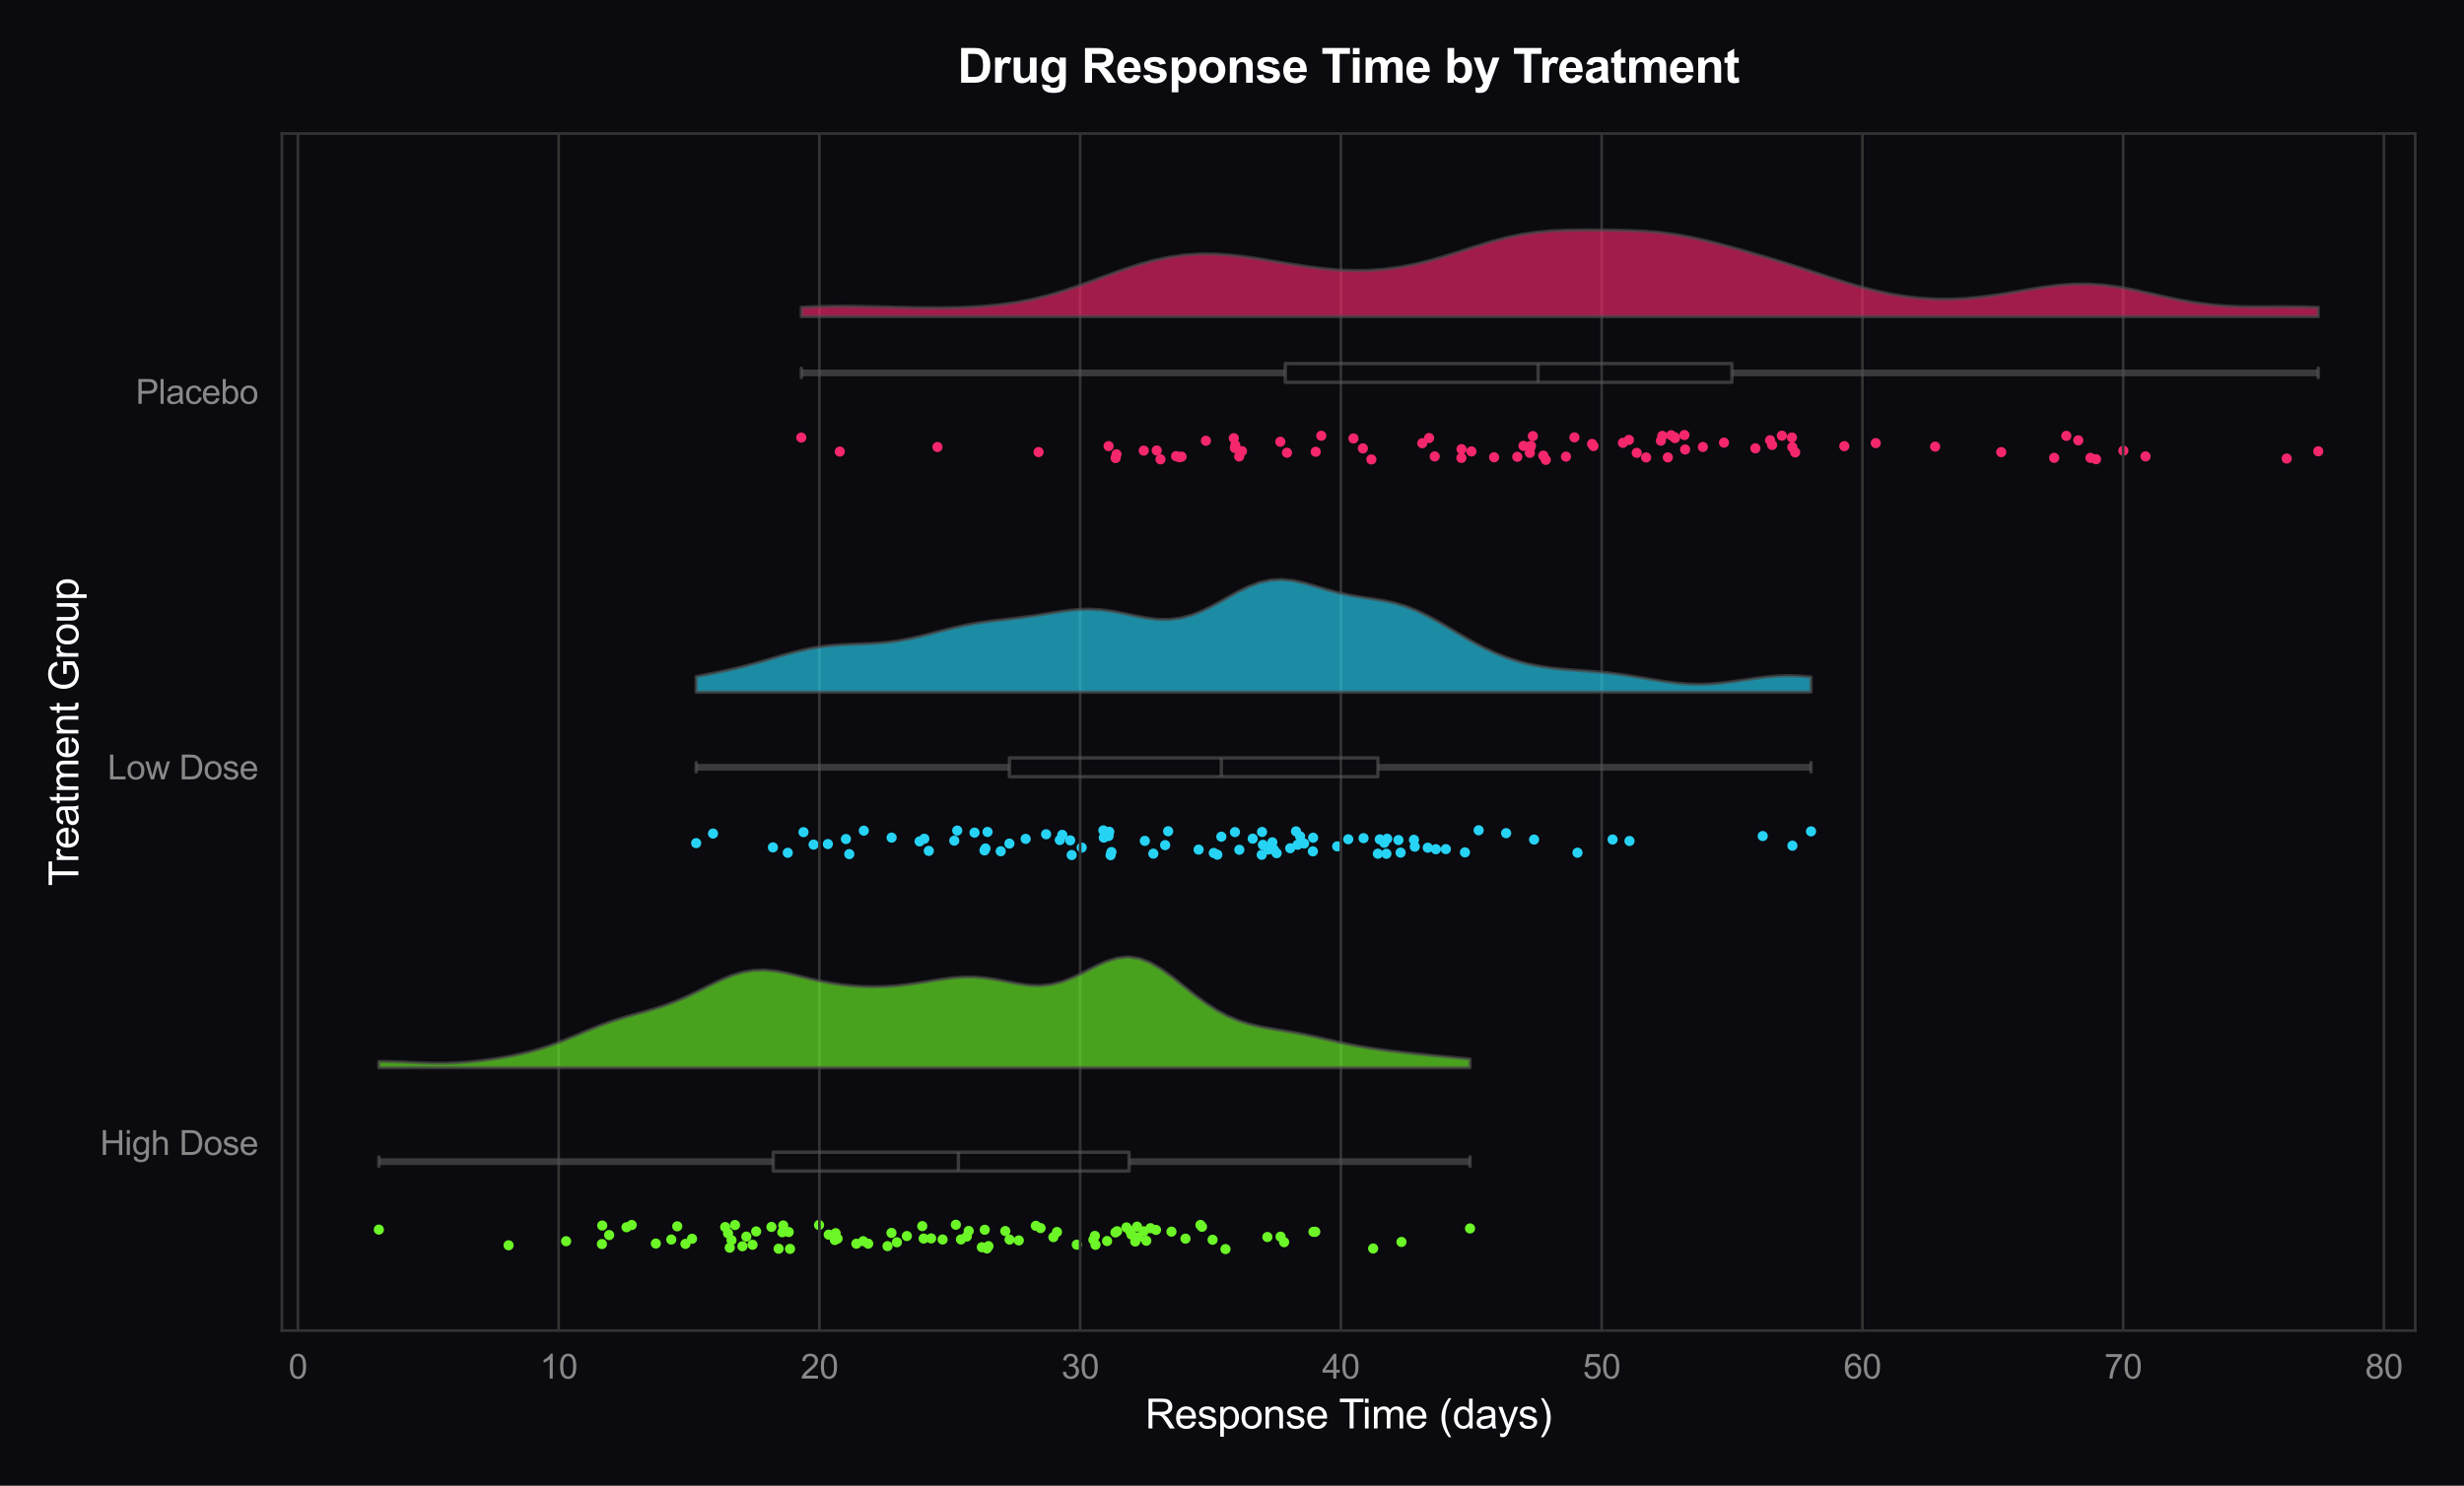 <?xml version="1.0" encoding="utf-8" standalone="no"?>
<!DOCTYPE svg PUBLIC "-//W3C//DTD SVG 1.1//EN"
  "http://www.w3.org/Graphics/SVG/1.1/DTD/svg11.dtd">
<svg xmlns:xlink="http://www.w3.org/1999/xlink" viewBox="0 0 727.352 438.668" xmlns="http://www.w3.org/2000/svg" version="1.1">
 <defs>
  <style type="text/css">*{stroke-linejoin: round; stroke-linecap: butt}</style>
 </defs>
 <g id="figure_1">
  <g id="patch_1">
   <path d="M 0 438.668 
L 727.352 438.668 
L 727.352 0 
L 0 0 
z
" style="fill: #0a0a0f"/>
  </g>
  <g id="axes_1">
   <g id="patch_2">
    <path d="M 83.208 392.861 
L 712.952 392.861 
L 712.952 39.421 
L 83.208 39.421 
z
" style="fill: #0a0a0f"/>
   </g>
   <g id="PathCollection_1">
    <defs>
     <path id="C0_0_2f1f8645e4" d="M 0 1.5 
C 0.398 1.5 0.779 1.342 1.061 1.061 
C 1.342 0.779 1.5 0.398 1.5 -0 
C 1.5 -0.398 1.342 -0.779 1.061 -1.061 
C 0.779 -1.342 0.398 -1.5 0 -1.5 
C -0.398 -1.5 -0.779 -1.342 -1.061 -1.061 
C -1.342 -0.779 -1.5 -0.398 -1.5 0 
C -1.5 0.398 -1.342 0.779 -1.061 1.061 
C -0.779 1.342 -0.398 1.5 0 1.5 
z
"/>
    </defs>
    <g clip-path="url(#pd2950aa700)">
     <use xlink:href="#C0_0_2f1f8645e4" x="684.327" y="133.24" style="fill: #f5276c"/>
    </g>
    <g clip-path="url(#pd2950aa700)">
     <use xlink:href="#C0_0_2f1f8645e4" x="492.327" y="135.043" style="fill: #f5276c"/>
    </g>
    <g clip-path="url(#pd2950aa700)">
     <use xlink:href="#C0_0_2f1f8645e4" x="518.174" y="132.369" style="fill: #f5276c"/>
    </g>
    <g clip-path="url(#pd2950aa700)">
     <use xlink:href="#C0_0_2f1f8645e4" x="480.845" y="129.878" style="fill: #f5276c"/>
    </g>
    <g clip-path="url(#pd2950aa700)">
     <use xlink:href="#C0_0_2f1f8645e4" x="494.45" y="129.343" style="fill: #f5276c"/>
    </g>
    <g clip-path="url(#pd2950aa700)">
     <use xlink:href="#C0_0_2f1f8645e4" x="404.815" y="135.639" style="fill: #f5276c"/>
    </g>
    <g clip-path="url(#pd2950aa700)">
     <use xlink:href="#C0_0_2f1f8645e4" x="355.977" y="130.134" style="fill: #f5276c"/>
    </g>
    <g clip-path="url(#pd2950aa700)">
     <use xlink:href="#C0_0_2f1f8645e4" x="490.279" y="130.108" style="fill: #f5276c"/>
    </g>
    <g clip-path="url(#pd2950aa700)">
     <use xlink:href="#C0_0_2f1f8645e4" x="247.901" y="133.334" style="fill: #f5276c"/>
    </g>
    <g clip-path="url(#pd2950aa700)">
     <use xlink:href="#C0_0_2f1f8645e4" x="502.671" y="131.966" style="fill: #f5276c"/>
    </g>
    <g clip-path="url(#pd2950aa700)">
     <use xlink:href="#C0_0_2f1f8645e4" x="483.153" y="133.708" style="fill: #f5276c"/>
    </g>
    <g clip-path="url(#pd2950aa700)">
     <use xlink:href="#C0_0_2f1f8645e4" x="379.906" y="133.666" style="fill: #f5276c"/>
    </g>
    <g clip-path="url(#pd2950aa700)">
     <use xlink:href="#C0_0_2f1f8645e4" x="451.738" y="132.13" style="fill: #f5276c"/>
    </g>
    <g clip-path="url(#pd2950aa700)">
     <use xlink:href="#C0_0_2f1f8645e4" x="364.216" y="129.371" style="fill: #f5276c"/>
    </g>
    <g clip-path="url(#pd2950aa700)">
     <use xlink:href="#C0_0_2f1f8645e4" x="348.111" y="134.989" style="fill: #f5276c"/>
    </g>
    <g clip-path="url(#pd2950aa700)">
     <use xlink:href="#C0_0_2f1f8645e4" x="522.523" y="129.984" style="fill: #f5276c"/>
    </g>
    <g clip-path="url(#pd2950aa700)">
     <use xlink:href="#C0_0_2f1f8645e4" x="451.932" y="131.618" style="fill: #f5276c"/>
    </g>
    <g clip-path="url(#pd2950aa700)">
     <use xlink:href="#C0_0_2f1f8645e4" x="617.077" y="135.178" style="fill: #f5276c"/>
    </g>
    <g clip-path="url(#pd2950aa700)">
     <use xlink:href="#C0_0_2f1f8645e4" x="675.009" y="135.376" style="fill: #f5276c"/>
    </g>
    <g clip-path="url(#pd2950aa700)">
     <use xlink:href="#C0_0_2f1f8645e4" x="497.441" y="132.711" style="fill: #f5276c"/>
    </g>
    <g clip-path="url(#pd2950aa700)">
     <use xlink:href="#C0_0_2f1f8645e4" x="462.265" y="134.82" style="fill: #f5276c"/>
    </g>
    <g clip-path="url(#pd2950aa700)">
     <use xlink:href="#C0_0_2f1f8645e4" x="590.75" y="133.487" style="fill: #f5276c"/>
    </g>
    <g clip-path="url(#pd2950aa700)">
     <use xlink:href="#C0_0_2f1f8645e4" x="276.727" y="131.979" style="fill: #f5276c"/>
    </g>
    <g clip-path="url(#pd2950aa700)">
     <use xlink:href="#C0_0_2f1f8645e4" x="327.247" y="131.711" style="fill: #f5276c"/>
    </g>
    <g clip-path="url(#pd2950aa700)">
     <use xlink:href="#C0_0_2f1f8645e4" x="421.855" y="129.321" style="fill: #f5276c"/>
    </g>
    <g clip-path="url(#pd2950aa700)">
     <use xlink:href="#C0_0_2f1f8645e4" x="470.38" y="131.7" style="fill: #f5276c"/>
    </g>
    <g clip-path="url(#pd2950aa700)">
     <use xlink:href="#C0_0_2f1f8645e4" x="449.725" y="131.643" style="fill: #f5276c"/>
    </g>
    <g clip-path="url(#pd2950aa700)">
     <use xlink:href="#C0_0_2f1f8645e4" x="451.351" y="131.924" style="fill: #f5276c"/>
    </g>
    <g clip-path="url(#pd2950aa700)">
     <use xlink:href="#C0_0_2f1f8645e4" x="508.913" y="130.681" style="fill: #f5276c"/>
    </g>
    <g clip-path="url(#pd2950aa700)">
     <use xlink:href="#C0_0_2f1f8645e4" x="441.048" y="135.009" style="fill: #f5276c"/>
    </g>
    <g clip-path="url(#pd2950aa700)">
     <use xlink:href="#C0_0_2f1f8645e4" x="493.311" y="128.505" style="fill: #f5276c"/>
    </g>
    <g clip-path="url(#pd2950aa700)">
     <use xlink:href="#C0_0_2f1f8645e4" x="464.757" y="129.137" style="fill: #f5276c"/>
    </g>
    <g clip-path="url(#pd2950aa700)">
     <use xlink:href="#C0_0_2f1f8645e4" x="388.394" y="133.386" style="fill: #f5276c"/>
    </g>
    <g clip-path="url(#pd2950aa700)">
     <use xlink:href="#C0_0_2f1f8645e4" x="364.66" y="131.451" style="fill: #f5276c"/>
    </g>
    <g clip-path="url(#pd2950aa700)">
     <use xlink:href="#C0_0_2f1f8645e4" x="347.172" y="134.684" style="fill: #f5276c"/>
    </g>
    <g clip-path="url(#pd2950aa700)">
     <use xlink:href="#C0_0_2f1f8645e4" x="479.083" y="130.739" style="fill: #f5276c"/>
    </g>
    <g clip-path="url(#pd2950aa700)">
     <use xlink:href="#C0_0_2f1f8645e4" x="423.523" y="134.763" style="fill: #f5276c"/>
    </g>
    <g clip-path="url(#pd2950aa700)">
     <use xlink:href="#C0_0_2f1f8645e4" x="609.965" y="128.684" style="fill: #f5276c"/>
    </g>
    <g clip-path="url(#pd2950aa700)">
     <use xlink:href="#C0_0_2f1f8645e4" x="456.304" y="135.769" style="fill: #f5276c"/>
    </g>
    <g clip-path="url(#pd2950aa700)">
     <use xlink:href="#C0_0_2f1f8645e4" x="618.73" y="135.576" style="fill: #f5276c"/>
    </g>
    <g clip-path="url(#pd2950aa700)">
     <use xlink:href="#C0_0_2f1f8645e4" x="342.567" y="135.614" style="fill: #f5276c"/>
    </g>
    <g clip-path="url(#pd2950aa700)">
     <use xlink:href="#C0_0_2f1f8645e4" x="452.487" y="128.76" style="fill: #f5276c"/>
    </g>
    <g clip-path="url(#pd2950aa700)">
     <use xlink:href="#C0_0_2f1f8645e4" x="329.323" y="135.237" style="fill: #f5276c"/>
    </g>
    <g clip-path="url(#pd2950aa700)">
     <use xlink:href="#C0_0_2f1f8645e4" x="434.343" y="133.286" style="fill: #f5276c"/>
    </g>
    <g clip-path="url(#pd2950aa700)">
     <use xlink:href="#C0_0_2f1f8645e4" x="529.074" y="132.027" style="fill: #f5276c"/>
    </g>
    <g clip-path="url(#pd2950aa700)">
     <use xlink:href="#C0_0_2f1f8645e4" x="419.845" y="130.854" style="fill: #f5276c"/>
    </g>
    <g clip-path="url(#pd2950aa700)">
     <use xlink:href="#C0_0_2f1f8645e4" x="431.392" y="135.2" style="fill: #f5276c"/>
    </g>
    <g clip-path="url(#pd2950aa700)">
     <use xlink:href="#C0_0_2f1f8645e4" x="494.33" y="129.081" style="fill: #f5276c"/>
    </g>
    <g clip-path="url(#pd2950aa700)">
     <use xlink:href="#C0_0_2f1f8645e4" x="633.341" y="134.752" style="fill: #f5276c"/>
    </g>
    <g clip-path="url(#pd2950aa700)">
     <use xlink:href="#C0_0_2f1f8645e4" x="377.943" y="130.426" style="fill: #f5276c"/>
    </g>
    <g clip-path="url(#pd2950aa700)">
     <use xlink:href="#C0_0_2f1f8645e4" x="364.544" y="132.273" style="fill: #f5276c"/>
    </g>
    <g clip-path="url(#pd2950aa700)">
     <use xlink:href="#C0_0_2f1f8645e4" x="402.312" y="132.392" style="fill: #f5276c"/>
    </g>
    <g clip-path="url(#pd2950aa700)">
     <use xlink:href="#C0_0_2f1f8645e4" x="447.889" y="134.869" style="fill: #f5276c"/>
    </g>
    <g clip-path="url(#pd2950aa700)">
     <use xlink:href="#C0_0_2f1f8645e4" x="390.025" y="128.66" style="fill: #f5276c"/>
    </g>
    <g clip-path="url(#pd2950aa700)">
     <use xlink:href="#C0_0_2f1f8645e4" x="485.92" y="135.054" style="fill: #f5276c"/>
    </g>
    <g clip-path="url(#pd2950aa700)">
     <use xlink:href="#C0_0_2f1f8645e4" x="528.966" y="129.172" style="fill: #f5276c"/>
    </g>
    <g clip-path="url(#pd2950aa700)">
     <use xlink:href="#C0_0_2f1f8645e4" x="348.791" y="134.827" style="fill: #f5276c"/>
    </g>
    <g clip-path="url(#pd2950aa700)">
     <use xlink:href="#C0_0_2f1f8645e4" x="606.372" y="135.177" style="fill: #f5276c"/>
    </g>
    <g clip-path="url(#pd2950aa700)">
     <use xlink:href="#C0_0_2f1f8645e4" x="329.584" y="134.131" style="fill: #f5276c"/>
    </g>
    <g clip-path="url(#pd2950aa700)">
     <use xlink:href="#C0_0_2f1f8645e4" x="490.696" y="128.695" style="fill: #f5276c"/>
    </g>
    <g clip-path="url(#pd2950aa700)">
     <use xlink:href="#C0_0_2f1f8645e4" x="469.965" y="131.067" style="fill: #f5276c"/>
    </g>
    <g clip-path="url(#pd2950aa700)">
     <use xlink:href="#C0_0_2f1f8645e4" x="626.799" y="133.059" style="fill: #f5276c"/>
    </g>
    <g clip-path="url(#pd2950aa700)">
     <use xlink:href="#C0_0_2f1f8645e4" x="399.532" y="129.441" style="fill: #f5276c"/>
    </g>
    <g clip-path="url(#pd2950aa700)">
     <use xlink:href="#C0_0_2f1f8645e4" x="455.584" y="134.526" style="fill: #f5276c"/>
    </g>
    <g clip-path="url(#pd2950aa700)">
     <use xlink:href="#C0_0_2f1f8645e4" x="497.229" y="128.442" style="fill: #f5276c"/>
    </g>
    <g clip-path="url(#pd2950aa700)">
     <use xlink:href="#C0_0_2f1f8645e4" x="529.918" y="133.575" style="fill: #f5276c"/>
    </g>
    <g clip-path="url(#pd2950aa700)">
     <use xlink:href="#C0_0_2f1f8645e4" x="431.431" y="132.611" style="fill: #f5276c"/>
    </g>
    <g clip-path="url(#pd2950aa700)">
     <use xlink:href="#C0_0_2f1f8645e4" x="613.491" y="130.01" style="fill: #f5276c"/>
    </g>
    <g clip-path="url(#pd2950aa700)">
     <use xlink:href="#C0_0_2f1f8645e4" x="341.465" y="132.999" style="fill: #f5276c"/>
    </g>
    <g clip-path="url(#pd2950aa700)">
     <use xlink:href="#C0_0_2f1f8645e4" x="365.794" y="134.783" style="fill: #f5276c"/>
    </g>
    <g clip-path="url(#pd2950aa700)">
     <use xlink:href="#C0_0_2f1f8645e4" x="451.593" y="133.698" style="fill: #f5276c"/>
    </g>
    <g clip-path="url(#pd2950aa700)">
     <use xlink:href="#C0_0_2f1f8645e4" x="366.62" y="133.2" style="fill: #f5276c"/>
    </g>
    <g clip-path="url(#pd2950aa700)">
     <use xlink:href="#C0_0_2f1f8645e4" x="306.576" y="133.477" style="fill: #f5276c"/>
    </g>
    <g clip-path="url(#pd2950aa700)">
     <use xlink:href="#C0_0_2f1f8645e4" x="571.24" y="131.87" style="fill: #f5276c"/>
    </g>
    <g clip-path="url(#pd2950aa700)">
     <use xlink:href="#C0_0_2f1f8645e4" x="523.114" y="131.369" style="fill: #f5276c"/>
    </g>
    <g clip-path="url(#pd2950aa700)">
     <use xlink:href="#C0_0_2f1f8645e4" x="236.536" y="129.191" style="fill: #f5276c"/>
    </g>
    <g clip-path="url(#pd2950aa700)">
     <use xlink:href="#C0_0_2f1f8645e4" x="525.988" y="128.634" style="fill: #f5276c"/>
    </g>
    <g clip-path="url(#pd2950aa700)">
     <use xlink:href="#C0_0_2f1f8645e4" x="544.43" y="131.723" style="fill: #f5276c"/>
    </g>
    <g clip-path="url(#pd2950aa700)">
     <use xlink:href="#C0_0_2f1f8645e4" x="337.624" y="133.047" style="fill: #f5276c"/>
    </g>
    <g clip-path="url(#pd2950aa700)">
     <use xlink:href="#C0_0_2f1f8645e4" x="553.715" y="130.831" style="fill: #f5276c"/>
    </g>
   </g>
   <g id="PathCollection_2">
    <path d="M 0 440.168 
C 0.398 440.168 0.779 440.009 1.061 439.728 
C 1.342 439.447 1.5 439.065 1.5 438.668 
C 1.5 438.27 1.342 437.888 1.061 437.607 
C 0.779 437.326 0.398 437.168 0 437.168 
C -0.398 437.168 -0.779 437.326 -1.061 437.607 
C -1.342 437.888 -1.5 438.27 -1.5 438.668 
C -1.5 439.065 -1.342 439.447 -1.061 439.728 
C -0.779 440.009 -0.398 440.168 0 440.168 
" clip-path="url(#pd2950aa700)" style="fill: none"/>
   </g>
   <g id="PathCollection_3">
    <path d="M 0 440.168 
C 0.398 440.168 0.779 440.009 1.061 439.728 
C 1.342 439.447 1.5 439.065 1.5 438.668 
C 1.5 438.27 1.342 437.888 1.061 437.607 
C 0.779 437.326 0.398 437.168 0 437.168 
C -0.398 437.168 -0.779 437.326 -1.061 437.607 
C -1.342 437.888 -1.5 438.27 -1.5 438.668 
C -1.5 439.065 -1.342 439.447 -1.061 439.728 
C -0.779 440.009 -0.398 440.168 0 440.168 
" clip-path="url(#pd2950aa700)" style="fill: none"/>
   </g>
   <g id="PathCollection_4">
    <path d="M 0 440.168 
C 0.398 440.168 0.779 440.009 1.061 439.728 
C 1.342 439.447 1.5 439.065 1.5 438.668 
C 1.5 438.27 1.342 437.888 1.061 437.607 
C 0.779 437.326 0.398 437.168 0 437.168 
C -0.398 437.168 -0.779 437.326 -1.061 437.607 
C -1.342 437.888 -1.5 438.27 -1.5 438.668 
C -1.5 439.065 -1.342 439.447 -1.061 439.728 
C -0.779 440.009 -0.398 440.168 0 440.168 
" clip-path="url(#pd2950aa700)" style="fill: none"/>
   </g>
   <g id="PathCollection_5">
    <defs>
     <path id="C1_0_9a2cd40301" d="M 0 1.5 
C 0.398 1.5 0.779 1.342 1.061 1.061 
C 1.342 0.779 1.5 0.398 1.5 -0 
C 1.5 -0.398 1.342 -0.779 1.061 -1.061 
C 0.779 -1.342 0.398 -1.5 0 -1.5 
C -0.398 -1.5 -0.779 -1.342 -1.061 -1.061 
C -1.342 -0.779 -1.5 -0.398 -1.5 0 
C -1.5 0.398 -1.342 0.779 -1.061 1.061 
C -0.779 1.342 -0.398 1.5 0 1.5 
z
"/>
    </defs>
    <g clip-path="url(#pd2950aa700)">
     <use xlink:href="#C1_0_9a2cd40301" x="244.383" y="249.212" style="fill: #27d3f5"/>
    </g>
    <g clip-path="url(#pd2950aa700)">
     <use xlink:href="#C1_0_9a2cd40301" x="319.308" y="250.245" style="fill: #27d3f5"/>
    </g>
    <g clip-path="url(#pd2950aa700)">
     <use xlink:href="#C1_0_9a2cd40301" x="344.828" y="245.428" style="fill: #27d3f5"/>
    </g>
    <g clip-path="url(#pd2950aa700)">
     <use xlink:href="#C1_0_9a2cd40301" x="394.732" y="249.886" style="fill: #27d3f5"/>
    </g>
    <g clip-path="url(#pd2950aa700)">
     <use xlink:href="#C1_0_9a2cd40301" x="387.549" y="251.36" style="fill: #27d3f5"/>
    </g>
    <g clip-path="url(#pd2950aa700)">
     <use xlink:href="#C1_0_9a2cd40301" x="374.387" y="250.815" style="fill: #27d3f5"/>
    </g>
    <g clip-path="url(#pd2950aa700)">
     <use xlink:href="#C1_0_9a2cd40301" x="291.513" y="245.624" style="fill: #27d3f5"/>
    </g>
    <g clip-path="url(#pd2950aa700)">
     <use xlink:href="#C1_0_9a2cd40301" x="476.027" y="247.862" style="fill: #27d3f5"/>
    </g>
    <g clip-path="url(#pd2950aa700)">
     <use xlink:href="#C1_0_9a2cd40301" x="408.626" y="248.819" style="fill: #27d3f5"/>
    </g>
    <g clip-path="url(#pd2950aa700)">
     <use xlink:href="#C1_0_9a2cd40301" x="315.91" y="248.104" style="fill: #27d3f5"/>
    </g>
    <g clip-path="url(#pd2950aa700)">
     <use xlink:href="#C1_0_9a2cd40301" x="313.574" y="246.493" style="fill: #27d3f5"/>
    </g>
    <g clip-path="url(#pd2950aa700)">
     <use xlink:href="#C1_0_9a2cd40301" x="465.662" y="251.759" style="fill: #27d3f5"/>
    </g>
    <g clip-path="url(#pd2950aa700)">
     <use xlink:href="#C1_0_9a2cd40301" x="406.739" y="252.059" style="fill: #27d3f5"/>
    </g>
    <g clip-path="url(#pd2950aa700)">
     <use xlink:href="#C1_0_9a2cd40301" x="287.672" y="245.834" style="fill: #27d3f5"/>
    </g>
    <g clip-path="url(#pd2950aa700)">
     <use xlink:href="#C1_0_9a2cd40301" x="327.231" y="246.84" style="fill: #27d3f5"/>
    </g>
    <g clip-path="url(#pd2950aa700)">
     <use xlink:href="#C1_0_9a2cd40301" x="436.487" y="245.135" style="fill: #27d3f5"/>
    </g>
    <g clip-path="url(#pd2950aa700)">
     <use xlink:href="#C1_0_9a2cd40301" x="205.506" y="248.926" style="fill: #27d3f5"/>
    </g>
    <g clip-path="url(#pd2950aa700)">
     <use xlink:href="#C1_0_9a2cd40301" x="290.614" y="251.077" style="fill: #27d3f5"/>
    </g>
    <g clip-path="url(#pd2950aa700)">
     <use xlink:href="#C1_0_9a2cd40301" x="412.818" y="248.019" style="fill: #27d3f5"/>
    </g>
    <g clip-path="url(#pd2950aa700)">
     <use xlink:href="#C1_0_9a2cd40301" x="263.197" y="247.308" style="fill: #27d3f5"/>
    </g>
    <g clip-path="url(#pd2950aa700)">
     <use xlink:href="#C1_0_9a2cd40301" x="481.014" y="248.299" style="fill: #27d3f5"/>
    </g>
    <g clip-path="url(#pd2950aa700)">
     <use xlink:href="#C1_0_9a2cd40301" x="271.461" y="248.419" style="fill: #27d3f5"/>
    </g>
    <g clip-path="url(#pd2950aa700)">
     <use xlink:href="#C1_0_9a2cd40301" x="250.705" y="252.177" style="fill: #27d3f5"/>
    </g>
    <g clip-path="url(#pd2950aa700)">
     <use xlink:href="#C1_0_9a2cd40301" x="254.994" y="245.253" style="fill: #27d3f5"/>
    </g>
    <g clip-path="url(#pd2950aa700)">
     <use xlink:href="#C1_0_9a2cd40301" x="360.53" y="247.032" style="fill: #27d3f5"/>
    </g>
    <g clip-path="url(#pd2950aa700)">
     <use xlink:href="#C1_0_9a2cd40301" x="325.699" y="245.169" style="fill: #27d3f5"/>
    </g>
    <g clip-path="url(#pd2950aa700)">
     <use xlink:href="#C1_0_9a2cd40301" x="297.969" y="249.067" style="fill: #27d3f5"/>
    </g>
    <g clip-path="url(#pd2950aa700)">
     <use xlink:href="#C1_0_9a2cd40301" x="365.842" y="250.889" style="fill: #27d3f5"/>
    </g>
    <g clip-path="url(#pd2950aa700)">
     <use xlink:href="#C1_0_9a2cd40301" x="295.404" y="251.332" style="fill: #27d3f5"/>
    </g>
    <g clip-path="url(#pd2950aa700)">
     <use xlink:href="#C1_0_9a2cd40301" x="376.854" y="251.9" style="fill: #27d3f5"/>
    </g>
    <g clip-path="url(#pd2950aa700)">
     <use xlink:href="#C1_0_9a2cd40301" x="407.304" y="247.813" style="fill: #27d3f5"/>
    </g>
    <g clip-path="url(#pd2950aa700)">
     <use xlink:href="#C1_0_9a2cd40301" x="384.966" y="249.042" style="fill: #27d3f5"/>
    </g>
    <g clip-path="url(#pd2950aa700)">
     <use xlink:href="#C1_0_9a2cd40301" x="274.174" y="251.225" style="fill: #27d3f5"/>
    </g>
    <g clip-path="url(#pd2950aa700)">
     <use xlink:href="#C1_0_9a2cd40301" x="426.797" y="250.696" style="fill: #27d3f5"/>
    </g>
    <g clip-path="url(#pd2950aa700)">
     <use xlink:href="#C1_0_9a2cd40301" x="369.791" y="247.611" style="fill: #27d3f5"/>
    </g>
    <g clip-path="url(#pd2950aa700)">
     <use xlink:href="#C1_0_9a2cd40301" x="421.457" y="250.283" style="fill: #27d3f5"/>
    </g>
    <g clip-path="url(#pd2950aa700)">
     <use xlink:href="#C1_0_9a2cd40301" x="432.44" y="251.662" style="fill: #27d3f5"/>
    </g>
    <g clip-path="url(#pd2950aa700)">
     <use xlink:href="#C1_0_9a2cd40301" x="327.455" y="245.577" style="fill: #27d3f5"/>
    </g>
    <g clip-path="url(#pd2950aa700)">
     <use xlink:href="#C1_0_9a2cd40301" x="417.631" y="249.98" style="fill: #27d3f5"/>
    </g>
    <g clip-path="url(#pd2950aa700)">
     <use xlink:href="#C1_0_9a2cd40301" x="302.77" y="247.673" style="fill: #27d3f5"/>
    </g>
    <g clip-path="url(#pd2950aa700)">
     <use xlink:href="#C1_0_9a2cd40301" x="402.509" y="247.464" style="fill: #27d3f5"/>
    </g>
    <g clip-path="url(#pd2950aa700)">
     <use xlink:href="#C1_0_9a2cd40301" x="232.542" y="251.787" style="fill: #27d3f5"/>
    </g>
    <g clip-path="url(#pd2950aa700)">
     <use xlink:href="#C1_0_9a2cd40301" x="409.489" y="247.649" style="fill: #27d3f5"/>
    </g>
    <g clip-path="url(#pd2950aa700)">
     <use xlink:href="#C1_0_9a2cd40301" x="359.348" y="252.337" style="fill: #27d3f5"/>
    </g>
    <g clip-path="url(#pd2950aa700)">
     <use xlink:href="#C1_0_9a2cd40301" x="228.16" y="250.188" style="fill: #27d3f5"/>
    </g>
    <g clip-path="url(#pd2950aa700)">
     <use xlink:href="#C1_0_9a2cd40301" x="383.045" y="249.413" style="fill: #27d3f5"/>
    </g>
    <g clip-path="url(#pd2950aa700)">
     <use xlink:href="#C1_0_9a2cd40301" x="316.354" y="252.453" style="fill: #27d3f5"/>
    </g>
    <g clip-path="url(#pd2950aa700)">
     <use xlink:href="#C1_0_9a2cd40301" x="520.342" y="246.843" style="fill: #27d3f5"/>
    </g>
    <g clip-path="url(#pd2950aa700)">
     <use xlink:href="#C1_0_9a2cd40301" x="372.542" y="245.633" style="fill: #27d3f5"/>
    </g>
    <g clip-path="url(#pd2950aa700)">
     <use xlink:href="#C1_0_9a2cd40301" x="534.601" y="245.459" style="fill: #27d3f5"/>
    </g>
    <g clip-path="url(#pd2950aa700)">
     <use xlink:href="#C1_0_9a2cd40301" x="413.452" y="251.74" style="fill: #27d3f5"/>
    </g>
    <g clip-path="url(#pd2950aa700)">
     <use xlink:href="#C1_0_9a2cd40301" x="290.906" y="250.515" style="fill: #27d3f5"/>
    </g>
    <g clip-path="url(#pd2950aa700)">
     <use xlink:href="#C1_0_9a2cd40301" x="380.863" y="250.431" style="fill: #27d3f5"/>
    </g>
    <g clip-path="url(#pd2950aa700)">
     <use xlink:href="#C1_0_9a2cd40301" x="376.056" y="250.848" style="fill: #27d3f5"/>
    </g>
    <g clip-path="url(#pd2950aa700)">
     <use xlink:href="#C1_0_9a2cd40301" x="423.854" y="250.73" style="fill: #27d3f5"/>
    </g>
    <g clip-path="url(#pd2950aa700)">
     <use xlink:href="#C1_0_9a2cd40301" x="237.192" y="245.688" style="fill: #27d3f5"/>
    </g>
    <g clip-path="url(#pd2950aa700)">
     <use xlink:href="#C1_0_9a2cd40301" x="337.95" y="248.263" style="fill: #27d3f5"/>
    </g>
    <g clip-path="url(#pd2950aa700)">
     <use xlink:href="#C1_0_9a2cd40301" x="312.84" y="248.018" style="fill: #27d3f5"/>
    </g>
    <g clip-path="url(#pd2950aa700)">
     <use xlink:href="#C1_0_9a2cd40301" x="375.58" y="248.686" style="fill: #27d3f5"/>
    </g>
    <g clip-path="url(#pd2950aa700)">
     <use xlink:href="#C1_0_9a2cd40301" x="372.793" y="249.432" style="fill: #27d3f5"/>
    </g>
    <g clip-path="url(#pd2950aa700)">
     <use xlink:href="#C1_0_9a2cd40301" x="382.573" y="245.452" style="fill: #27d3f5"/>
    </g>
    <g clip-path="url(#pd2950aa700)">
     <use xlink:href="#C1_0_9a2cd40301" x="409.254" y="252.077" style="fill: #27d3f5"/>
    </g>
    <g clip-path="url(#pd2950aa700)">
     <use xlink:href="#C1_0_9a2cd40301" x="343.941" y="249.523" style="fill: #27d3f5"/>
    </g>
    <g clip-path="url(#pd2950aa700)">
     <use xlink:href="#C1_0_9a2cd40301" x="417.386" y="247.946" style="fill: #27d3f5"/>
    </g>
    <g clip-path="url(#pd2950aa700)">
     <use xlink:href="#C1_0_9a2cd40301" x="327.839" y="252.489" style="fill: #27d3f5"/>
    </g>
    <g clip-path="url(#pd2950aa700)">
     <use xlink:href="#C1_0_9a2cd40301" x="325.833" y="247.307" style="fill: #27d3f5"/>
    </g>
    <g clip-path="url(#pd2950aa700)">
     <use xlink:href="#C1_0_9a2cd40301" x="383.781" y="246.935" style="fill: #27d3f5"/>
    </g>
    <g clip-path="url(#pd2950aa700)">
     <use xlink:href="#C1_0_9a2cd40301" x="372.446" y="252.381" style="fill: #27d3f5"/>
    </g>
    <g clip-path="url(#pd2950aa700)">
     <use xlink:href="#C1_0_9a2cd40301" x="281.693" y="248.198" style="fill: #27d3f5"/>
    </g>
    <g clip-path="url(#pd2950aa700)">
     <use xlink:href="#C1_0_9a2cd40301" x="529.103" y="249.692" style="fill: #27d3f5"/>
    </g>
    <g clip-path="url(#pd2950aa700)">
     <use xlink:href="#C1_0_9a2cd40301" x="282.57" y="245.22" style="fill: #27d3f5"/>
    </g>
    <g clip-path="url(#pd2950aa700)">
     <use xlink:href="#C1_0_9a2cd40301" x="240.163" y="249.379" style="fill: #27d3f5"/>
    </g>
    <g clip-path="url(#pd2950aa700)">
     <use xlink:href="#C1_0_9a2cd40301" x="444.6" y="245.99" style="fill: #27d3f5"/>
    </g>
    <g clip-path="url(#pd2950aa700)">
     <use xlink:href="#C1_0_9a2cd40301" x="397.993" y="247.789" style="fill: #27d3f5"/>
    </g>
    <g clip-path="url(#pd2950aa700)">
     <use xlink:href="#C1_0_9a2cd40301" x="387.623" y="247.334" style="fill: #27d3f5"/>
    </g>
    <g clip-path="url(#pd2950aa700)">
     <use xlink:href="#C1_0_9a2cd40301" x="308.808" y="246.313" style="fill: #27d3f5"/>
    </g>
    <g clip-path="url(#pd2950aa700)">
     <use xlink:href="#C1_0_9a2cd40301" x="249.711" y="247.723" style="fill: #27d3f5"/>
    </g>
    <g clip-path="url(#pd2950aa700)">
     <use xlink:href="#C1_0_9a2cd40301" x="340.458" y="252.036" style="fill: #27d3f5"/>
    </g>
    <g clip-path="url(#pd2950aa700)">
     <use xlink:href="#C1_0_9a2cd40301" x="353.823" y="250.848" style="fill: #27d3f5"/>
    </g>
    <g clip-path="url(#pd2950aa700)">
     <use xlink:href="#C1_0_9a2cd40301" x="358.295" y="251.838" style="fill: #27d3f5"/>
    </g>
    <g clip-path="url(#pd2950aa700)">
     <use xlink:href="#C1_0_9a2cd40301" x="364.545" y="245.676" style="fill: #27d3f5"/>
    </g>
    <g clip-path="url(#pd2950aa700)">
     <use xlink:href="#C1_0_9a2cd40301" x="452.845" y="247.882" style="fill: #27d3f5"/>
    </g>
    <g clip-path="url(#pd2950aa700)">
     <use xlink:href="#C1_0_9a2cd40301" x="272.848" y="247.643" style="fill: #27d3f5"/>
    </g>
    <g clip-path="url(#pd2950aa700)">
     <use xlink:href="#C1_0_9a2cd40301" x="210.478" y="246.105" style="fill: #27d3f5"/>
    </g>
    <g clip-path="url(#pd2950aa700)">
     <use xlink:href="#C1_0_9a2cd40301" x="328.082" y="251.561" style="fill: #27d3f5"/>
    </g>
   </g>
   <g id="PathCollection_6">
    <path d="M 0 440.168 
C 0.398 440.168 0.779 440.009 1.061 439.728 
C 1.342 439.447 1.5 439.065 1.5 438.668 
C 1.5 438.27 1.342 437.888 1.061 437.607 
C 0.779 437.326 0.398 437.168 0 437.168 
C -0.398 437.168 -0.779 437.326 -1.061 437.607 
C -1.342 437.888 -1.5 438.27 -1.5 438.668 
C -1.5 439.065 -1.342 439.447 -1.061 439.728 
C -0.779 440.009 -0.398 440.168 0 440.168 
" clip-path="url(#pd2950aa700)" style="fill: none"/>
   </g>
   <g id="PathCollection_7">
    <path d="M 0 440.168 
C 0.398 440.168 0.779 440.009 1.061 439.728 
C 1.342 439.447 1.5 439.065 1.5 438.668 
C 1.5 438.27 1.342 437.888 1.061 437.607 
C 0.779 437.326 0.398 437.168 0 437.168 
C -0.398 437.168 -0.779 437.326 -1.061 437.607 
C -1.342 437.888 -1.5 438.27 -1.5 438.668 
C -1.5 439.065 -1.342 439.447 -1.061 439.728 
C -0.779 440.009 -0.398 440.168 0 440.168 
" clip-path="url(#pd2950aa700)" style="fill: none"/>
   </g>
   <g id="PathCollection_8">
    <path d="M 0 440.168 
C 0.398 440.168 0.779 440.009 1.061 439.728 
C 1.342 439.447 1.5 439.065 1.5 438.668 
C 1.5 438.27 1.342 437.888 1.061 437.607 
C 0.779 437.326 0.398 437.168 0 437.168 
C -0.398 437.168 -0.779 437.326 -1.061 437.607 
C -1.342 437.888 -1.5 438.27 -1.5 438.668 
C -1.5 439.065 -1.342 439.447 -1.061 439.728 
C -0.779 440.009 -0.398 440.168 0 440.168 
" clip-path="url(#pd2950aa700)" style="fill: none"/>
   </g>
   <g id="PathCollection_9">
    <defs>
     <path id="C2_0_3254cd4dd0" d="M 0 1.5 
C 0.398 1.5 0.779 1.342 1.061 1.061 
C 1.342 0.779 1.5 0.398 1.5 -0 
C 1.5 -0.398 1.342 -0.779 1.061 -1.061 
C 0.779 -1.342 0.398 -1.5 0 -1.5 
C -0.398 -1.5 -0.779 -1.342 -1.061 -1.061 
C -1.342 -0.779 -1.5 -0.398 -1.5 0 
C -1.5 0.398 -1.342 0.779 -1.061 1.061 
C -0.779 1.342 -0.398 1.5 0 1.5 
z
"/>
    </defs>
    <g clip-path="url(#pd2950aa700)">
     <use xlink:href="#C2_0_3254cd4dd0" x="177.777" y="361.835" style="fill: #6cf527"/>
    </g>
    <g clip-path="url(#pd2950aa700)">
     <use xlink:href="#C2_0_3254cd4dd0" x="111.833" y="363.038" style="fill: #6cf527"/>
    </g>
    <g clip-path="url(#pd2950aa700)">
     <use xlink:href="#C2_0_3254cd4dd0" x="374.122" y="365.225" style="fill: #6cf527"/>
    </g>
    <g clip-path="url(#pd2950aa700)">
     <use xlink:href="#C2_0_3254cd4dd0" x="291.329" y="368.614" style="fill: #6cf527"/>
    </g>
    <g clip-path="url(#pd2950aa700)">
     <use xlink:href="#C2_0_3254cd4dd0" x="241.771" y="361.68" style="fill: #6cf527"/>
    </g>
    <g clip-path="url(#pd2950aa700)">
     <use xlink:href="#C2_0_3254cd4dd0" x="256.286" y="367.193" style="fill: #6cf527"/>
    </g>
    <g clip-path="url(#pd2950aa700)">
     <use xlink:href="#C2_0_3254cd4dd0" x="387.725" y="363.693" style="fill: #6cf527"/>
    </g>
    <g clip-path="url(#pd2950aa700)">
     <use xlink:href="#C2_0_3254cd4dd0" x="349.95" y="365.711" style="fill: #6cf527"/>
    </g>
    <g clip-path="url(#pd2950aa700)">
     <use xlink:href="#C2_0_3254cd4dd0" x="335.651" y="362.168" style="fill: #6cf527"/>
    </g>
    <g clip-path="url(#pd2950aa700)">
     <use xlink:href="#C2_0_3254cd4dd0" x="300.741" y="366.239" style="fill: #6cf527"/>
    </g>
    <g clip-path="url(#pd2950aa700)">
     <use xlink:href="#C2_0_3254cd4dd0" x="214.909" y="364.131" style="fill: #6cf527"/>
    </g>
    <g clip-path="url(#pd2950aa700)">
     <use xlink:href="#C2_0_3254cd4dd0" x="272.647" y="365.68" style="fill: #6cf527"/>
    </g>
    <g clip-path="url(#pd2950aa700)">
     <use xlink:href="#C2_0_3254cd4dd0" x="222.142" y="367.512" style="fill: #6cf527"/>
    </g>
    <g clip-path="url(#pd2950aa700)">
     <use xlink:href="#C2_0_3254cd4dd0" x="405.34" y="368.616" style="fill: #6cf527"/>
    </g>
    <g clip-path="url(#pd2950aa700)">
     <use xlink:href="#C2_0_3254cd4dd0" x="215.936" y="366.161" style="fill: #6cf527"/>
    </g>
    <g clip-path="url(#pd2950aa700)">
     <use xlink:href="#C2_0_3254cd4dd0" x="199.919" y="362.065" style="fill: #6cf527"/>
    </g>
    <g clip-path="url(#pd2950aa700)">
     <use xlink:href="#C2_0_3254cd4dd0" x="179.818" y="364.641" style="fill: #6cf527"/>
    </g>
    <g clip-path="url(#pd2950aa700)">
     <use xlink:href="#C2_0_3254cd4dd0" x="329.76" y="363.519" style="fill: #6cf527"/>
    </g>
    <g clip-path="url(#pd2950aa700)">
     <use xlink:href="#C2_0_3254cd4dd0" x="177.686" y="367.307" style="fill: #6cf527"/>
    </g>
    <g clip-path="url(#pd2950aa700)">
     <use xlink:href="#C2_0_3254cd4dd0" x="317.859" y="367.492" style="fill: #6cf527"/>
    </g>
    <g clip-path="url(#pd2950aa700)">
     <use xlink:href="#C2_0_3254cd4dd0" x="298.008" y="365.985" style="fill: #6cf527"/>
    </g>
    <g clip-path="url(#pd2950aa700)">
     <use xlink:href="#C2_0_3254cd4dd0" x="267.696" y="364.939" style="fill: #6cf527"/>
    </g>
    <g clip-path="url(#pd2950aa700)">
     <use xlink:href="#C2_0_3254cd4dd0" x="433.939" y="362.695" style="fill: #6cf527"/>
    </g>
    <g clip-path="url(#pd2950aa700)">
     <use xlink:href="#C2_0_3254cd4dd0" x="246.669" y="364.094" style="fill: #6cf527"/>
    </g>
    <g clip-path="url(#pd2950aa700)">
     <use xlink:href="#C2_0_3254cd4dd0" x="310.954" y="365.257" style="fill: #6cf527"/>
    </g>
    <g clip-path="url(#pd2950aa700)">
     <use xlink:href="#C2_0_3254cd4dd0" x="204.283" y="365.748" style="fill: #6cf527"/>
    </g>
    <g clip-path="url(#pd2950aa700)">
     <use xlink:href="#C2_0_3254cd4dd0" x="231.203" y="361.814" style="fill: #6cf527"/>
    </g>
    <g clip-path="url(#pd2950aa700)">
     <use xlink:href="#C2_0_3254cd4dd0" x="326.804" y="366.411" style="fill: #6cf527"/>
    </g>
    <g clip-path="url(#pd2950aa700)">
     <use xlink:href="#C2_0_3254cd4dd0" x="232.828" y="363.751" style="fill: #6cf527"/>
    </g>
    <g clip-path="url(#pd2950aa700)">
     <use xlink:href="#C2_0_3254cd4dd0" x="278.248" y="365.957" style="fill: #6cf527"/>
    </g>
    <g clip-path="url(#pd2950aa700)">
     <use xlink:href="#C2_0_3254cd4dd0" x="322.758" y="366.047" style="fill: #6cf527"/>
    </g>
    <g clip-path="url(#pd2950aa700)">
     <use xlink:href="#C2_0_3254cd4dd0" x="285.388" y="365.081" style="fill: #6cf527"/>
    </g>
    <g clip-path="url(#pd2950aa700)">
     <use xlink:href="#C2_0_3254cd4dd0" x="254.802" y="366.458" style="fill: #6cf527"/>
    </g>
    <g clip-path="url(#pd2950aa700)">
     <use xlink:href="#C2_0_3254cd4dd0" x="283.672" y="365.942" style="fill: #6cf527"/>
    </g>
    <g clip-path="url(#pd2950aa700)">
     <use xlink:href="#C2_0_3254cd4dd0" x="150.126" y="367.671" style="fill: #6cf527"/>
    </g>
    <g clip-path="url(#pd2950aa700)">
     <use xlink:href="#C2_0_3254cd4dd0" x="263.156" y="364.021" style="fill: #6cf527"/>
    </g>
    <g clip-path="url(#pd2950aa700)">
     <use xlink:href="#C2_0_3254cd4dd0" x="345.806" y="363.647" style="fill: #6cf527"/>
    </g>
    <g clip-path="url(#pd2950aa700)">
     <use xlink:href="#C2_0_3254cd4dd0" x="388.251" y="363.681" style="fill: #6cf527"/>
    </g>
    <g clip-path="url(#pd2950aa700)">
     <use xlink:href="#C2_0_3254cd4dd0" x="323.197" y="364.896" style="fill: #6cf527"/>
    </g>
    <g clip-path="url(#pd2950aa700)">
     <use xlink:href="#C2_0_3254cd4dd0" x="289.83" y="368.247" style="fill: #6cf527"/>
    </g>
    <g clip-path="url(#pd2950aa700)">
     <use xlink:href="#C2_0_3254cd4dd0" x="290.69" y="363.089" style="fill: #6cf527"/>
    </g>
    <g clip-path="url(#pd2950aa700)">
     <use xlink:href="#C2_0_3254cd4dd0" x="233.204" y="368.726" style="fill: #6cf527"/>
    </g>
    <g clip-path="url(#pd2950aa700)">
     <use xlink:href="#C2_0_3254cd4dd0" x="339.623" y="362.619" style="fill: #6cf527"/>
    </g>
    <g clip-path="url(#pd2950aa700)">
     <use xlink:href="#C2_0_3254cd4dd0" x="335.961" y="365.297" style="fill: #6cf527"/>
    </g>
    <g clip-path="url(#pd2950aa700)">
     <use xlink:href="#C2_0_3254cd4dd0" x="247.245" y="365.696" style="fill: #6cf527"/>
    </g>
    <g clip-path="url(#pd2950aa700)">
     <use xlink:href="#C2_0_3254cd4dd0" x="184.944" y="362.34" style="fill: #6cf527"/>
    </g>
    <g clip-path="url(#pd2950aa700)">
     <use xlink:href="#C2_0_3254cd4dd0" x="307.169" y="362.588" style="fill: #6cf527"/>
    </g>
    <g clip-path="url(#pd2950aa700)">
     <use xlink:href="#C2_0_3254cd4dd0" x="357.948" y="366.04" style="fill: #6cf527"/>
    </g>
    <g clip-path="url(#pd2950aa700)">
     <use xlink:href="#C2_0_3254cd4dd0" x="252.788" y="367.21" style="fill: #6cf527"/>
    </g>
    <g clip-path="url(#pd2950aa700)">
     <use xlink:href="#C2_0_3254cd4dd0" x="296.76" y="363.458" style="fill: #6cf527"/>
    </g>
    <g clip-path="url(#pd2950aa700)">
     <use xlink:href="#C2_0_3254cd4dd0" x="305.773" y="361.922" style="fill: #6cf527"/>
    </g>
    <g clip-path="url(#pd2950aa700)">
     <use xlink:href="#C2_0_3254cd4dd0" x="341.253" y="363.13" style="fill: #6cf527"/>
    </g>
    <g clip-path="url(#pd2950aa700)">
     <use xlink:href="#C2_0_3254cd4dd0" x="312.008" y="363.749" style="fill: #6cf527"/>
    </g>
    <g clip-path="url(#pd2950aa700)">
     <use xlink:href="#C2_0_3254cd4dd0" x="223.212" y="363.579" style="fill: #6cf527"/>
    </g>
    <g clip-path="url(#pd2950aa700)">
     <use xlink:href="#C2_0_3254cd4dd0" x="332.517" y="362.392" style="fill: #6cf527"/>
    </g>
    <g clip-path="url(#pd2950aa700)">
     <use xlink:href="#C2_0_3254cd4dd0" x="261.991" y="367.926" style="fill: #6cf527"/>
    </g>
    <g clip-path="url(#pd2950aa700)">
     <use xlink:href="#C2_0_3254cd4dd0" x="282.162" y="361.606" style="fill: #6cf527"/>
    </g>
    <g clip-path="url(#pd2950aa700)">
     <use xlink:href="#C2_0_3254cd4dd0" x="335.111" y="366.551" style="fill: #6cf527"/>
    </g>
    <g clip-path="url(#pd2950aa700)">
     <use xlink:href="#C2_0_3254cd4dd0" x="167.112" y="366.463" style="fill: #6cf527"/>
    </g>
    <g clip-path="url(#pd2950aa700)">
     <use xlink:href="#C2_0_3254cd4dd0" x="333.545" y="363.38" style="fill: #6cf527"/>
    </g>
    <g clip-path="url(#pd2950aa700)">
     <use xlink:href="#C2_0_3254cd4dd0" x="214.075" y="362.288" style="fill: #6cf527"/>
    </g>
    <g clip-path="url(#pd2950aa700)">
     <use xlink:href="#C2_0_3254cd4dd0" x="244.63" y="364.53" style="fill: #6cf527"/>
    </g>
    <g clip-path="url(#pd2950aa700)">
     <use xlink:href="#C2_0_3254cd4dd0" x="354.815" y="362.211" style="fill: #6cf527"/>
    </g>
    <g clip-path="url(#pd2950aa700)">
     <use xlink:href="#C2_0_3254cd4dd0" x="354.367" y="361.665" style="fill: #6cf527"/>
    </g>
    <g clip-path="url(#pd2950aa700)">
     <use xlink:href="#C2_0_3254cd4dd0" x="229.846" y="368.681" style="fill: #6cf527"/>
    </g>
    <g clip-path="url(#pd2950aa700)">
     <use xlink:href="#C2_0_3254cd4dd0" x="216.97" y="361.685" style="fill: #6cf527"/>
    </g>
    <g clip-path="url(#pd2950aa700)">
     <use xlink:href="#C2_0_3254cd4dd0" x="186.472" y="361.673" style="fill: #6cf527"/>
    </g>
    <g clip-path="url(#pd2950aa700)">
     <use xlink:href="#C2_0_3254cd4dd0" x="227.728" y="362.246" style="fill: #6cf527"/>
    </g>
    <g clip-path="url(#pd2950aa700)">
     <use xlink:href="#C2_0_3254cd4dd0" x="379.064" y="366.752" style="fill: #6cf527"/>
    </g>
    <g clip-path="url(#pd2950aa700)">
     <use xlink:href="#C2_0_3254cd4dd0" x="291.789" y="367.914" style="fill: #6cf527"/>
    </g>
    <g clip-path="url(#pd2950aa700)">
     <use xlink:href="#C2_0_3254cd4dd0" x="219.159" y="367.96" style="fill: #6cf527"/>
    </g>
    <g clip-path="url(#pd2950aa700)">
     <use xlink:href="#C2_0_3254cd4dd0" x="272.245" y="362.008" style="fill: #6cf527"/>
    </g>
    <g clip-path="url(#pd2950aa700)">
     <use xlink:href="#C2_0_3254cd4dd0" x="198.157" y="365.971" style="fill: #6cf527"/>
    </g>
    <g clip-path="url(#pd2950aa700)">
     <use xlink:href="#C2_0_3254cd4dd0" x="274.869" y="365.637" style="fill: #6cf527"/>
    </g>
    <g clip-path="url(#pd2950aa700)">
     <use xlink:href="#C2_0_3254cd4dd0" x="323.383" y="367.528" style="fill: #6cf527"/>
    </g>
    <g clip-path="url(#pd2950aa700)">
     <use xlink:href="#C2_0_3254cd4dd0" x="193.599" y="367.154" style="fill: #6cf527"/>
    </g>
    <g clip-path="url(#pd2950aa700)">
     <use xlink:href="#C2_0_3254cd4dd0" x="333.995" y="364.485" style="fill: #6cf527"/>
    </g>
    <g clip-path="url(#pd2950aa700)">
     <use xlink:href="#C2_0_3254cd4dd0" x="378.017" y="365.123" style="fill: #6cf527"/>
    </g>
    <g clip-path="url(#pd2950aa700)">
     <use xlink:href="#C2_0_3254cd4dd0" x="337.613" y="363.547" style="fill: #6cf527"/>
    </g>
    <g clip-path="url(#pd2950aa700)">
     <use xlink:href="#C2_0_3254cd4dd0" x="246.447" y="366.111" style="fill: #6cf527"/>
    </g>
    <g clip-path="url(#pd2950aa700)">
     <use xlink:href="#C2_0_3254cd4dd0" x="338.376" y="366.324" style="fill: #6cf527"/>
    </g>
    <g clip-path="url(#pd2950aa700)">
     <use xlink:href="#C2_0_3254cd4dd0" x="220.309" y="365.107" style="fill: #6cf527"/>
    </g>
    <g clip-path="url(#pd2950aa700)">
     <use xlink:href="#C2_0_3254cd4dd0" x="215.414" y="368.388" style="fill: #6cf527"/>
    </g>
    <g clip-path="url(#pd2950aa700)">
     <use xlink:href="#C2_0_3254cd4dd0" x="413.707" y="366.682" style="fill: #6cf527"/>
    </g>
    <g clip-path="url(#pd2950aa700)">
     <use xlink:href="#C2_0_3254cd4dd0" x="202.335" y="367.252" style="fill: #6cf527"/>
    </g>
    <g clip-path="url(#pd2950aa700)">
     <use xlink:href="#C2_0_3254cd4dd0" x="230.931" y="363.817" style="fill: #6cf527"/>
    </g>
    <g clip-path="url(#pd2950aa700)">
     <use xlink:href="#C2_0_3254cd4dd0" x="264.759" y="366.786" style="fill: #6cf527"/>
    </g>
    <g clip-path="url(#pd2950aa700)">
     <use xlink:href="#C2_0_3254cd4dd0" x="285.953" y="363.434" style="fill: #6cf527"/>
    </g>
    <g clip-path="url(#pd2950aa700)">
     <use xlink:href="#C2_0_3254cd4dd0" x="361.754" y="368.794" style="fill: #6cf527"/>
    </g>
    <g clip-path="url(#pd2950aa700)">
     <use xlink:href="#C2_0_3254cd4dd0" x="329.267" y="363.881" style="fill: #6cf527"/>
    </g>
   </g>
   <g id="matplotlib.axis_1">
    <g id="xtick_1">
     <g id="line2d_1">
      <path d="M 87.941 392.861 
L 87.941 39.421 
" clip-path="url(#pd2950aa700)" style="fill: none; stroke: #333333; stroke-width: 0.8; stroke-linecap: round"/>
     </g>
     <g id="text_1">
      <!-- 0 -->
      <g style="fill: #888888" transform="translate(85.16 407.019) scale(0.1 -0.1)">
       <defs>
        <path id="ArialMT-30" d="M 266 2259 
Q 266 3072 433 3567 
Q 600 4063 929 4331 
Q 1259 4600 1759 4600 
Q 2128 4600 2406 4451 
Q 2684 4303 2865 4023 
Q 3047 3744 3150 3342 
Q 3253 2941 3253 2259 
Q 3253 1453 3087 958 
Q 2922 463 2592 192 
Q 2263 -78 1759 -78 
Q 1097 -78 719 397 
Q 266 969 266 2259 
z
M 844 2259 
Q 844 1131 1108 757 
Q 1372 384 1759 384 
Q 2147 384 2411 759 
Q 2675 1134 2675 2259 
Q 2675 3391 2411 3762 
Q 2147 4134 1753 4134 
Q 1366 4134 1134 3806 
Q 844 3388 844 2259 
z
" transform="scale(0.016)"/>
       </defs>
       <use xlink:href="#ArialMT-30"/>
      </g>
     </g>
    </g>
    <g id="xtick_2">
     <g id="line2d_2">
      <path d="M 164.912 392.861 
L 164.912 39.421 
" clip-path="url(#pd2950aa700)" style="fill: none; stroke: #333333; stroke-width: 0.8; stroke-linecap: round"/>
     </g>
     <g id="text_2">
      <!-- 10 -->
      <g style="fill: #888888" transform="translate(159.351 407.019) scale(0.1 -0.1)">
       <defs>
        <path id="ArialMT-31" d="M 2384 0 
L 1822 0 
L 1822 3584 
Q 1619 3391 1289 3197 
Q 959 3003 697 2906 
L 697 3450 
Q 1169 3672 1522 3987 
Q 1875 4303 2022 4600 
L 2384 4600 
L 2384 0 
z
" transform="scale(0.016)"/>
       </defs>
       <use xlink:href="#ArialMT-31"/>
       <use xlink:href="#ArialMT-30" transform="translate(55.615 0)"/>
      </g>
     </g>
    </g>
    <g id="xtick_3">
     <g id="line2d_3">
      <path d="M 241.882 392.861 
L 241.882 39.421 
" clip-path="url(#pd2950aa700)" style="fill: none; stroke: #333333; stroke-width: 0.8; stroke-linecap: round"/>
     </g>
     <g id="text_3">
      <!-- 20 -->
      <g style="fill: #888888" transform="translate(236.321 407.019) scale(0.1 -0.1)">
       <defs>
        <path id="ArialMT-32" d="M 3222 541 
L 3222 0 
L 194 0 
Q 188 203 259 391 
Q 375 700 629 1000 
Q 884 1300 1366 1694 
Q 2113 2306 2375 2664 
Q 2638 3022 2638 3341 
Q 2638 3675 2398 3904 
Q 2159 4134 1775 4134 
Q 1369 4134 1125 3890 
Q 881 3647 878 3216 
L 300 3275 
Q 359 3922 746 4261 
Q 1134 4600 1788 4600 
Q 2447 4600 2831 4234 
Q 3216 3869 3216 3328 
Q 3216 3053 3103 2787 
Q 2991 2522 2730 2228 
Q 2469 1934 1863 1422 
Q 1356 997 1212 845 
Q 1069 694 975 541 
L 3222 541 
z
" transform="scale(0.016)"/>
       </defs>
       <use xlink:href="#ArialMT-32"/>
       <use xlink:href="#ArialMT-30" transform="translate(55.615 0)"/>
      </g>
     </g>
    </g>
    <g id="xtick_4">
     <g id="line2d_4">
      <path d="M 318.853 392.861 
L 318.853 39.421 
" clip-path="url(#pd2950aa700)" style="fill: none; stroke: #333333; stroke-width: 0.8; stroke-linecap: round"/>
     </g>
     <g id="text_4">
      <!-- 30 -->
      <g style="fill: #888888" transform="translate(313.292 407.019) scale(0.1 -0.1)">
       <defs>
        <path id="ArialMT-33" d="M 269 1209 
L 831 1284 
Q 928 806 1161 595 
Q 1394 384 1728 384 
Q 2125 384 2398 659 
Q 2672 934 2672 1341 
Q 2672 1728 2419 1979 
Q 2166 2231 1775 2231 
Q 1616 2231 1378 2169 
L 1441 2663 
Q 1497 2656 1531 2656 
Q 1891 2656 2178 2843 
Q 2466 3031 2466 3422 
Q 2466 3731 2256 3934 
Q 2047 4138 1716 4138 
Q 1388 4138 1169 3931 
Q 950 3725 888 3313 
L 325 3413 
Q 428 3978 793 4289 
Q 1159 4600 1703 4600 
Q 2078 4600 2393 4439 
Q 2709 4278 2876 4000 
Q 3044 3722 3044 3409 
Q 3044 3113 2884 2869 
Q 2725 2625 2413 2481 
Q 2819 2388 3044 2092 
Q 3269 1797 3269 1353 
Q 3269 753 2831 336 
Q 2394 -81 1725 -81 
Q 1122 -81 723 278 
Q 325 638 269 1209 
z
" transform="scale(0.016)"/>
       </defs>
       <use xlink:href="#ArialMT-33"/>
       <use xlink:href="#ArialMT-30" transform="translate(55.615 0)"/>
      </g>
     </g>
    </g>
    <g id="xtick_5">
     <g id="line2d_5">
      <path d="M 395.824 392.861 
L 395.824 39.421 
" clip-path="url(#pd2950aa700)" style="fill: none; stroke: #333333; stroke-width: 0.8; stroke-linecap: round"/>
     </g>
     <g id="text_5">
      <!-- 40 -->
      <g style="fill: #888888" transform="translate(390.263 407.019) scale(0.1 -0.1)">
       <defs>
        <path id="ArialMT-34" d="M 2069 0 
L 2069 1097 
L 81 1097 
L 81 1613 
L 2172 4581 
L 2631 4581 
L 2631 1613 
L 3250 1613 
L 3250 1097 
L 2631 1097 
L 2631 0 
L 2069 0 
z
M 2069 1613 
L 2069 3678 
L 634 1613 
L 2069 1613 
z
" transform="scale(0.016)"/>
       </defs>
       <use xlink:href="#ArialMT-34"/>
       <use xlink:href="#ArialMT-30" transform="translate(55.615 0)"/>
      </g>
     </g>
    </g>
    <g id="xtick_6">
     <g id="line2d_6">
      <path d="M 472.795 392.861 
L 472.795 39.421 
" clip-path="url(#pd2950aa700)" style="fill: none; stroke: #333333; stroke-width: 0.8; stroke-linecap: round"/>
     </g>
     <g id="text_6">
      <!-- 50 -->
      <g style="fill: #888888" transform="translate(467.234 407.019) scale(0.1 -0.1)">
       <defs>
        <path id="ArialMT-35" d="M 266 1200 
L 856 1250 
Q 922 819 1161 601 
Q 1400 384 1738 384 
Q 2144 384 2425 690 
Q 2706 997 2706 1503 
Q 2706 1984 2436 2262 
Q 2166 2541 1728 2541 
Q 1456 2541 1237 2417 
Q 1019 2294 894 2097 
L 366 2166 
L 809 4519 
L 3088 4519 
L 3088 3981 
L 1259 3981 
L 1013 2750 
Q 1425 3038 1878 3038 
Q 2478 3038 2890 2622 
Q 3303 2206 3303 1553 
Q 3303 931 2941 478 
Q 2500 -78 1738 -78 
Q 1113 -78 717 272 
Q 322 622 266 1200 
z
" transform="scale(0.016)"/>
       </defs>
       <use xlink:href="#ArialMT-35"/>
       <use xlink:href="#ArialMT-30" transform="translate(55.615 0)"/>
      </g>
     </g>
    </g>
    <g id="xtick_7">
     <g id="line2d_7">
      <path d="M 549.765 392.861 
L 549.765 39.421 
" clip-path="url(#pd2950aa700)" style="fill: none; stroke: #333333; stroke-width: 0.8; stroke-linecap: round"/>
     </g>
     <g id="text_7">
      <!-- 60 -->
      <g style="fill: #888888" transform="translate(544.204 407.019) scale(0.1 -0.1)">
       <defs>
        <path id="ArialMT-36" d="M 3184 3459 
L 2625 3416 
Q 2550 3747 2413 3897 
Q 2184 4138 1850 4138 
Q 1581 4138 1378 3988 
Q 1113 3794 959 3422 
Q 806 3050 800 2363 
Q 1003 2672 1297 2822 
Q 1591 2972 1913 2972 
Q 2475 2972 2870 2558 
Q 3266 2144 3266 1488 
Q 3266 1056 3080 686 
Q 2894 316 2569 119 
Q 2244 -78 1831 -78 
Q 1128 -78 684 439 
Q 241 956 241 2144 
Q 241 3472 731 4075 
Q 1159 4600 1884 4600 
Q 2425 4600 2770 4297 
Q 3116 3994 3184 3459 
z
M 888 1484 
Q 888 1194 1011 928 
Q 1134 663 1356 523 
Q 1578 384 1822 384 
Q 2178 384 2434 671 
Q 2691 959 2691 1453 
Q 2691 1928 2437 2201 
Q 2184 2475 1800 2475 
Q 1419 2475 1153 2201 
Q 888 1928 888 1484 
z
" transform="scale(0.016)"/>
       </defs>
       <use xlink:href="#ArialMT-36"/>
       <use xlink:href="#ArialMT-30" transform="translate(55.615 0)"/>
      </g>
     </g>
    </g>
    <g id="xtick_8">
     <g id="line2d_8">
      <path d="M 626.736 392.861 
L 626.736 39.421 
" clip-path="url(#pd2950aa700)" style="fill: none; stroke: #333333; stroke-width: 0.8; stroke-linecap: round"/>
     </g>
     <g id="text_8">
      <!-- 70 -->
      <g style="fill: #888888" transform="translate(621.175 407.019) scale(0.1 -0.1)">
       <defs>
        <path id="ArialMT-37" d="M 303 3981 
L 303 4522 
L 3269 4522 
L 3269 4084 
Q 2831 3619 2401 2847 
Q 1972 2075 1738 1259 
Q 1569 684 1522 0 
L 944 0 
Q 953 541 1156 1306 
Q 1359 2072 1739 2783 
Q 2119 3494 2547 3981 
L 303 3981 
z
" transform="scale(0.016)"/>
       </defs>
       <use xlink:href="#ArialMT-37"/>
       <use xlink:href="#ArialMT-30" transform="translate(55.615 0)"/>
      </g>
     </g>
    </g>
    <g id="xtick_9">
     <g id="line2d_9">
      <path d="M 703.707 392.861 
L 703.707 39.421 
" clip-path="url(#pd2950aa700)" style="fill: none; stroke: #333333; stroke-width: 0.8; stroke-linecap: round"/>
     </g>
     <g id="text_9">
      <!-- 80 -->
      <g style="fill: #888888" transform="translate(698.146 407.019) scale(0.1 -0.1)">
       <defs>
        <path id="ArialMT-38" d="M 1131 2484 
Q 781 2613 612 2850 
Q 444 3088 444 3419 
Q 444 3919 803 4259 
Q 1163 4600 1759 4600 
Q 2359 4600 2725 4251 
Q 3091 3903 3091 3403 
Q 3091 3084 2923 2848 
Q 2756 2613 2416 2484 
Q 2838 2347 3058 2040 
Q 3278 1734 3278 1309 
Q 3278 722 2862 322 
Q 2447 -78 1769 -78 
Q 1091 -78 675 323 
Q 259 725 259 1325 
Q 259 1772 486 2073 
Q 713 2375 1131 2484 
z
M 1019 3438 
Q 1019 3113 1228 2906 
Q 1438 2700 1772 2700 
Q 2097 2700 2305 2904 
Q 2513 3109 2513 3406 
Q 2513 3716 2298 3927 
Q 2084 4138 1766 4138 
Q 1444 4138 1231 3931 
Q 1019 3725 1019 3438 
z
M 838 1322 
Q 838 1081 952 856 
Q 1066 631 1291 507 
Q 1516 384 1775 384 
Q 2178 384 2440 643 
Q 2703 903 2703 1303 
Q 2703 1709 2433 1975 
Q 2163 2241 1756 2241 
Q 1359 2241 1098 1978 
Q 838 1716 838 1322 
z
" transform="scale(0.016)"/>
       </defs>
       <use xlink:href="#ArialMT-38"/>
       <use xlink:href="#ArialMT-30" transform="translate(55.615 0)"/>
      </g>
     </g>
    </g>
    <g id="text_10">
     <!-- Response Time (days) -->
     <g style="fill: #ffffff" transform="translate(338.059 421.742) scale(0.12 -0.12)">
      <defs>
       <path id="ArialMT-52" d="M 503 0 
L 503 4581 
L 2534 4581 
Q 3147 4581 3465 4457 
Q 3784 4334 3975 4021 
Q 4166 3709 4166 3331 
Q 4166 2844 3850 2509 
Q 3534 2175 2875 2084 
Q 3116 1969 3241 1856 
Q 3506 1613 3744 1247 
L 4541 0 
L 3778 0 
L 3172 953 
Q 2906 1366 2734 1584 
Q 2563 1803 2427 1890 
Q 2291 1978 2150 2013 
Q 2047 2034 1813 2034 
L 1109 2034 
L 1109 0 
L 503 0 
z
M 1109 2559 
L 2413 2559 
Q 2828 2559 3062 2645 
Q 3297 2731 3419 2920 
Q 3541 3109 3541 3331 
Q 3541 3656 3305 3865 
Q 3069 4075 2559 4075 
L 1109 4075 
L 1109 2559 
z
" transform="scale(0.016)"/>
       <path id="ArialMT-65" d="M 2694 1069 
L 3275 997 
Q 3138 488 2766 206 
Q 2394 -75 1816 -75 
Q 1088 -75 661 373 
Q 234 822 234 1631 
Q 234 2469 665 2931 
Q 1097 3394 1784 3394 
Q 2450 3394 2872 2941 
Q 3294 2488 3294 1666 
Q 3294 1616 3291 1516 
L 816 1516 
Q 847 969 1125 678 
Q 1403 388 1819 388 
Q 2128 388 2347 550 
Q 2566 713 2694 1069 
z
M 847 1978 
L 2700 1978 
Q 2663 2397 2488 2606 
Q 2219 2931 1791 2931 
Q 1403 2931 1139 2672 
Q 875 2413 847 1978 
z
" transform="scale(0.016)"/>
       <path id="ArialMT-73" d="M 197 991 
L 753 1078 
Q 800 744 1014 566 
Q 1228 388 1613 388 
Q 2000 388 2187 545 
Q 2375 703 2375 916 
Q 2375 1106 2209 1216 
Q 2094 1291 1634 1406 
Q 1016 1563 777 1677 
Q 538 1791 414 1992 
Q 291 2194 291 2438 
Q 291 2659 392 2848 
Q 494 3038 669 3163 
Q 800 3259 1026 3326 
Q 1253 3394 1513 3394 
Q 1903 3394 2198 3281 
Q 2494 3169 2634 2976 
Q 2775 2784 2828 2463 
L 2278 2388 
Q 2241 2644 2061 2787 
Q 1881 2931 1553 2931 
Q 1166 2931 1000 2803 
Q 834 2675 834 2503 
Q 834 2394 903 2306 
Q 972 2216 1119 2156 
Q 1203 2125 1616 2013 
Q 2213 1853 2448 1751 
Q 2684 1650 2818 1456 
Q 2953 1263 2953 975 
Q 2953 694 2789 445 
Q 2625 197 2315 61 
Q 2006 -75 1616 -75 
Q 969 -75 630 194 
Q 291 463 197 991 
z
" transform="scale(0.016)"/>
       <path id="ArialMT-70" d="M 422 -1272 
L 422 3319 
L 934 3319 
L 934 2888 
Q 1116 3141 1344 3267 
Q 1572 3394 1897 3394 
Q 2322 3394 2647 3175 
Q 2972 2956 3137 2557 
Q 3303 2159 3303 1684 
Q 3303 1175 3120 767 
Q 2938 359 2589 142 
Q 2241 -75 1856 -75 
Q 1575 -75 1351 44 
Q 1128 163 984 344 
L 984 -1272 
L 422 -1272 
z
M 931 1641 
Q 931 1000 1190 694 
Q 1450 388 1819 388 
Q 2194 388 2461 705 
Q 2728 1022 2728 1688 
Q 2728 2322 2467 2637 
Q 2206 2953 1844 2953 
Q 1484 2953 1207 2617 
Q 931 2281 931 1641 
z
" transform="scale(0.016)"/>
       <path id="ArialMT-6f" d="M 213 1659 
Q 213 2581 725 3025 
Q 1153 3394 1769 3394 
Q 2453 3394 2887 2945 
Q 3322 2497 3322 1706 
Q 3322 1066 3130 698 
Q 2938 331 2570 128 
Q 2203 -75 1769 -75 
Q 1072 -75 642 372 
Q 213 819 213 1659 
z
M 791 1659 
Q 791 1022 1069 705 
Q 1347 388 1769 388 
Q 2188 388 2466 706 
Q 2744 1025 2744 1678 
Q 2744 2294 2464 2611 
Q 2184 2928 1769 2928 
Q 1347 2928 1069 2612 
Q 791 2297 791 1659 
z
" transform="scale(0.016)"/>
       <path id="ArialMT-6e" d="M 422 0 
L 422 3319 
L 928 3319 
L 928 2847 
Q 1294 3394 1984 3394 
Q 2284 3394 2536 3286 
Q 2788 3178 2913 3003 
Q 3038 2828 3088 2588 
Q 3119 2431 3119 2041 
L 3119 0 
L 2556 0 
L 2556 2019 
Q 2556 2363 2490 2533 
Q 2425 2703 2258 2804 
Q 2091 2906 1866 2906 
Q 1506 2906 1245 2678 
Q 984 2450 984 1813 
L 984 0 
L 422 0 
z
" transform="scale(0.016)"/>
       <path id="ArialMT-20" transform="scale(0.016)"/>
       <path id="ArialMT-54" d="M 1659 0 
L 1659 4041 
L 150 4041 
L 150 4581 
L 3781 4581 
L 3781 4041 
L 2266 4041 
L 2266 0 
L 1659 0 
z
" transform="scale(0.016)"/>
       <path id="ArialMT-69" d="M 425 3934 
L 425 4581 
L 988 4581 
L 988 3934 
L 425 3934 
z
M 425 0 
L 425 3319 
L 988 3319 
L 988 0 
L 425 0 
z
" transform="scale(0.016)"/>
       <path id="ArialMT-6d" d="M 422 0 
L 422 3319 
L 925 3319 
L 925 2853 
Q 1081 3097 1340 3245 
Q 1600 3394 1931 3394 
Q 2300 3394 2536 3241 
Q 2772 3088 2869 2813 
Q 3263 3394 3894 3394 
Q 4388 3394 4653 3120 
Q 4919 2847 4919 2278 
L 4919 0 
L 4359 0 
L 4359 2091 
Q 4359 2428 4304 2576 
Q 4250 2725 4106 2815 
Q 3963 2906 3769 2906 
Q 3419 2906 3187 2673 
Q 2956 2441 2956 1928 
L 2956 0 
L 2394 0 
L 2394 2156 
Q 2394 2531 2256 2718 
Q 2119 2906 1806 2906 
Q 1569 2906 1367 2781 
Q 1166 2656 1075 2415 
Q 984 2175 984 1722 
L 984 0 
L 422 0 
z
" transform="scale(0.016)"/>
       <path id="ArialMT-28" d="M 1497 -1347 
Q 1031 -759 709 28 
Q 388 816 388 1659 
Q 388 2403 628 3084 
Q 909 3875 1497 4659 
L 1900 4659 
Q 1522 4009 1400 3731 
Q 1209 3300 1100 2831 
Q 966 2247 966 1656 
Q 966 153 1900 -1347 
L 1497 -1347 
z
" transform="scale(0.016)"/>
       <path id="ArialMT-64" d="M 2575 0 
L 2575 419 
Q 2259 -75 1647 -75 
Q 1250 -75 917 144 
Q 584 363 401 755 
Q 219 1147 219 1656 
Q 219 2153 384 2558 
Q 550 2963 881 3178 
Q 1213 3394 1622 3394 
Q 1922 3394 2156 3267 
Q 2391 3141 2538 2938 
L 2538 4581 
L 3097 4581 
L 3097 0 
L 2575 0 
z
M 797 1656 
Q 797 1019 1065 703 
Q 1334 388 1700 388 
Q 2069 388 2326 689 
Q 2584 991 2584 1609 
Q 2584 2291 2321 2609 
Q 2059 2928 1675 2928 
Q 1300 2928 1048 2622 
Q 797 2316 797 1656 
z
" transform="scale(0.016)"/>
       <path id="ArialMT-61" d="M 2588 409 
Q 2275 144 1986 34 
Q 1697 -75 1366 -75 
Q 819 -75 525 192 
Q 231 459 231 875 
Q 231 1119 342 1320 
Q 453 1522 633 1644 
Q 813 1766 1038 1828 
Q 1203 1872 1538 1913 
Q 2219 1994 2541 2106 
Q 2544 2222 2544 2253 
Q 2544 2597 2384 2738 
Q 2169 2928 1744 2928 
Q 1347 2928 1158 2789 
Q 969 2650 878 2297 
L 328 2372 
Q 403 2725 575 2942 
Q 747 3159 1072 3276 
Q 1397 3394 1825 3394 
Q 2250 3394 2515 3294 
Q 2781 3194 2906 3042 
Q 3031 2891 3081 2659 
Q 3109 2516 3109 2141 
L 3109 1391 
Q 3109 606 3145 398 
Q 3181 191 3288 0 
L 2700 0 
Q 2613 175 2588 409 
z
M 2541 1666 
Q 2234 1541 1622 1453 
Q 1275 1403 1131 1340 
Q 988 1278 909 1158 
Q 831 1038 831 891 
Q 831 666 1001 516 
Q 1172 366 1500 366 
Q 1825 366 2078 508 
Q 2331 650 2450 897 
Q 2541 1088 2541 1459 
L 2541 1666 
z
" transform="scale(0.016)"/>
       <path id="ArialMT-79" d="M 397 -1278 
L 334 -750 
Q 519 -800 656 -800 
Q 844 -800 956 -737 
Q 1069 -675 1141 -563 
Q 1194 -478 1313 -144 
Q 1328 -97 1363 -6 
L 103 3319 
L 709 3319 
L 1400 1397 
Q 1534 1031 1641 628 
Q 1738 1016 1872 1384 
L 2581 3319 
L 3144 3319 
L 1881 -56 
Q 1678 -603 1566 -809 
Q 1416 -1088 1222 -1217 
Q 1028 -1347 759 -1347 
Q 597 -1347 397 -1278 
z
" transform="scale(0.016)"/>
       <path id="ArialMT-29" d="M 791 -1347 
L 388 -1347 
Q 1322 153 1322 1656 
Q 1322 2244 1188 2822 
Q 1081 3291 891 3722 
Q 769 4003 388 4659 
L 791 4659 
Q 1378 3875 1659 3084 
Q 1900 2403 1900 1659 
Q 1900 816 1576 28 
Q 1253 -759 791 -1347 
z
" transform="scale(0.016)"/>
      </defs>
      <use xlink:href="#ArialMT-52"/>
      <use xlink:href="#ArialMT-65" transform="translate(72.217 0)"/>
      <use xlink:href="#ArialMT-73" transform="translate(127.832 0)"/>
      <use xlink:href="#ArialMT-70" transform="translate(177.832 0)"/>
      <use xlink:href="#ArialMT-6f" transform="translate(233.447 0)"/>
      <use xlink:href="#ArialMT-6e" transform="translate(289.062 0)"/>
      <use xlink:href="#ArialMT-73" transform="translate(344.678 0)"/>
      <use xlink:href="#ArialMT-65" transform="translate(394.678 0)"/>
      <use xlink:href="#ArialMT-20" transform="translate(450.293 0)"/>
      <use xlink:href="#ArialMT-54" transform="translate(476.326 0)"/>
      <use xlink:href="#ArialMT-69" transform="translate(533.66 0)"/>
      <use xlink:href="#ArialMT-6d" transform="translate(555.877 0)"/>
      <use xlink:href="#ArialMT-65" transform="translate(639.178 0)"/>
      <use xlink:href="#ArialMT-20" transform="translate(694.793 0)"/>
      <use xlink:href="#ArialMT-28" transform="translate(722.576 0)"/>
      <use xlink:href="#ArialMT-64" transform="translate(755.877 0)"/>
      <use xlink:href="#ArialMT-61" transform="translate(811.492 0)"/>
      <use xlink:href="#ArialMT-79" transform="translate(867.107 0)"/>
      <use xlink:href="#ArialMT-73" transform="translate(917.107 0)"/>
      <use xlink:href="#ArialMT-29" transform="translate(967.107 0)"/>
     </g>
    </g>
   </g>
   <g id="matplotlib.axis_2">
    <g id="ytick_1">
     <g id="text_11">
      <!-- Placebo -->
      <g style="fill: #888888" transform="translate(40.072 119.232) scale(0.1 -0.1)">
       <defs>
        <path id="ArialMT-50" d="M 494 0 
L 494 4581 
L 2222 4581 
Q 2678 4581 2919 4538 
Q 3256 4481 3484 4323 
Q 3713 4166 3852 3881 
Q 3991 3597 3991 3256 
Q 3991 2672 3619 2267 
Q 3247 1863 2275 1863 
L 1100 1863 
L 1100 0 
L 494 0 
z
M 1100 2403 
L 2284 2403 
Q 2872 2403 3119 2622 
Q 3366 2841 3366 3238 
Q 3366 3525 3220 3729 
Q 3075 3934 2838 4000 
Q 2684 4041 2272 4041 
L 1100 4041 
L 1100 2403 
z
" transform="scale(0.016)"/>
        <path id="ArialMT-6c" d="M 409 0 
L 409 4581 
L 972 4581 
L 972 0 
L 409 0 
z
" transform="scale(0.016)"/>
        <path id="ArialMT-63" d="M 2588 1216 
L 3141 1144 
Q 3050 572 2676 248 
Q 2303 -75 1759 -75 
Q 1078 -75 664 370 
Q 250 816 250 1647 
Q 250 2184 428 2587 
Q 606 2991 970 3192 
Q 1334 3394 1763 3394 
Q 2303 3394 2647 3120 
Q 2991 2847 3088 2344 
L 2541 2259 
Q 2463 2594 2264 2762 
Q 2066 2931 1784 2931 
Q 1359 2931 1093 2626 
Q 828 2322 828 1663 
Q 828 994 1084 691 
Q 1341 388 1753 388 
Q 2084 388 2306 591 
Q 2528 794 2588 1216 
z
" transform="scale(0.016)"/>
        <path id="ArialMT-62" d="M 941 0 
L 419 0 
L 419 4581 
L 981 4581 
L 981 2947 
Q 1338 3394 1891 3394 
Q 2197 3394 2470 3270 
Q 2744 3147 2920 2923 
Q 3097 2700 3197 2384 
Q 3297 2069 3297 1709 
Q 3297 856 2875 390 
Q 2453 -75 1863 -75 
Q 1275 -75 941 416 
L 941 0 
z
M 934 1684 
Q 934 1088 1097 822 
Q 1363 388 1816 388 
Q 2184 388 2453 708 
Q 2722 1028 2722 1663 
Q 2722 2313 2464 2622 
Q 2206 2931 1841 2931 
Q 1472 2931 1203 2611 
Q 934 2291 934 1684 
z
" transform="scale(0.016)"/>
       </defs>
       <use xlink:href="#ArialMT-50"/>
       <use xlink:href="#ArialMT-6c" transform="translate(66.699 0)"/>
       <use xlink:href="#ArialMT-61" transform="translate(88.916 0)"/>
       <use xlink:href="#ArialMT-63" transform="translate(144.531 0)"/>
       <use xlink:href="#ArialMT-65" transform="translate(194.531 0)"/>
       <use xlink:href="#ArialMT-62" transform="translate(250.146 0)"/>
       <use xlink:href="#ArialMT-6f" transform="translate(305.762 0)"/>
      </g>
     </g>
    </g>
    <g id="ytick_2">
     <g id="text_12">
      <!-- Low Dose -->
      <g style="fill: #888888" transform="translate(31.742 230.115) scale(0.1 -0.1)">
       <defs>
        <path id="ArialMT-4c" d="M 469 0 
L 469 4581 
L 1075 4581 
L 1075 541 
L 3331 541 
L 3331 0 
L 469 0 
z
" transform="scale(0.016)"/>
        <path id="ArialMT-77" d="M 1034 0 
L 19 3319 
L 600 3319 
L 1128 1403 
L 1325 691 
Q 1338 744 1497 1375 
L 2025 3319 
L 2603 3319 
L 3100 1394 
L 3266 759 
L 3456 1400 
L 4025 3319 
L 4572 3319 
L 3534 0 
L 2950 0 
L 2422 1988 
L 2294 2553 
L 1622 0 
L 1034 0 
z
" transform="scale(0.016)"/>
        <path id="ArialMT-44" d="M 494 0 
L 494 4581 
L 2072 4581 
Q 2606 4581 2888 4516 
Q 3281 4425 3559 4188 
Q 3922 3881 4101 3404 
Q 4281 2928 4281 2316 
Q 4281 1794 4159 1391 
Q 4038 988 3847 723 
Q 3656 459 3429 307 
Q 3203 156 2883 78 
Q 2563 0 2147 0 
L 494 0 
z
M 1100 541 
L 2078 541 
Q 2531 541 2789 625 
Q 3047 709 3200 863 
Q 3416 1078 3536 1442 
Q 3656 1806 3656 2325 
Q 3656 3044 3420 3430 
Q 3184 3816 2847 3947 
Q 2603 4041 2063 4041 
L 1100 4041 
L 1100 541 
z
" transform="scale(0.016)"/>
       </defs>
       <use xlink:href="#ArialMT-4c"/>
       <use xlink:href="#ArialMT-6f" transform="translate(55.615 0)"/>
       <use xlink:href="#ArialMT-77" transform="translate(111.23 0)"/>
       <use xlink:href="#ArialMT-20" transform="translate(183.447 0)"/>
       <use xlink:href="#ArialMT-44" transform="translate(211.23 0)"/>
       <use xlink:href="#ArialMT-6f" transform="translate(283.447 0)"/>
       <use xlink:href="#ArialMT-73" transform="translate(339.062 0)"/>
       <use xlink:href="#ArialMT-65" transform="translate(389.062 0)"/>
      </g>
     </g>
    </g>
    <g id="ytick_3">
     <g id="text_13">
      <!-- High Dose -->
      <g style="fill: #888888" transform="translate(29.521 340.998) scale(0.1 -0.1)">
       <defs>
        <path id="ArialMT-48" d="M 513 0 
L 513 4581 
L 1119 4581 
L 1119 2700 
L 3500 2700 
L 3500 4581 
L 4106 4581 
L 4106 0 
L 3500 0 
L 3500 2159 
L 1119 2159 
L 1119 0 
L 513 0 
z
" transform="scale(0.016)"/>
        <path id="ArialMT-67" d="M 319 -275 
L 866 -356 
Q 900 -609 1056 -725 
Q 1266 -881 1628 -881 
Q 2019 -881 2231 -725 
Q 2444 -569 2519 -288 
Q 2563 -116 2559 434 
Q 2191 0 1641 0 
Q 956 0 581 494 
Q 206 988 206 1678 
Q 206 2153 378 2554 
Q 550 2956 876 3175 
Q 1203 3394 1644 3394 
Q 2231 3394 2613 2919 
L 2613 3319 
L 3131 3319 
L 3131 450 
Q 3131 -325 2973 -648 
Q 2816 -972 2473 -1159 
Q 2131 -1347 1631 -1347 
Q 1038 -1347 672 -1080 
Q 306 -813 319 -275 
z
M 784 1719 
Q 784 1066 1043 766 
Q 1303 466 1694 466 
Q 2081 466 2343 764 
Q 2606 1063 2606 1700 
Q 2606 2309 2336 2618 
Q 2066 2928 1684 2928 
Q 1309 2928 1046 2623 
Q 784 2319 784 1719 
z
" transform="scale(0.016)"/>
        <path id="ArialMT-68" d="M 422 0 
L 422 4581 
L 984 4581 
L 984 2938 
Q 1378 3394 1978 3394 
Q 2347 3394 2619 3248 
Q 2891 3103 3008 2847 
Q 3125 2591 3125 2103 
L 3125 0 
L 2563 0 
L 2563 2103 
Q 2563 2525 2380 2717 
Q 2197 2909 1863 2909 
Q 1613 2909 1392 2779 
Q 1172 2650 1078 2428 
Q 984 2206 984 1816 
L 984 0 
L 422 0 
z
" transform="scale(0.016)"/>
       </defs>
       <use xlink:href="#ArialMT-48"/>
       <use xlink:href="#ArialMT-69" transform="translate(72.217 0)"/>
       <use xlink:href="#ArialMT-67" transform="translate(94.434 0)"/>
       <use xlink:href="#ArialMT-68" transform="translate(150.049 0)"/>
       <use xlink:href="#ArialMT-20" transform="translate(205.664 0)"/>
       <use xlink:href="#ArialMT-44" transform="translate(233.447 0)"/>
       <use xlink:href="#ArialMT-6f" transform="translate(305.664 0)"/>
       <use xlink:href="#ArialMT-73" transform="translate(361.279 0)"/>
       <use xlink:href="#ArialMT-65" transform="translate(411.279 0)"/>
      </g>
     </g>
    </g>
    <g id="text_14">
     <!-- Treatment Group -->
     <g style="fill: #ffffff" transform="translate(23.136 261.598) rotate(-90) scale(0.12 -0.12)">
      <defs>
       <path id="ArialMT-72" d="M 416 0 
L 416 3319 
L 922 3319 
L 922 2816 
Q 1116 3169 1280 3281 
Q 1444 3394 1641 3394 
Q 1925 3394 2219 3213 
L 2025 2691 
Q 1819 2813 1613 2813 
Q 1428 2813 1281 2702 
Q 1134 2591 1072 2394 
Q 978 2094 978 1738 
L 978 0 
L 416 0 
z
" transform="scale(0.016)"/>
       <path id="ArialMT-74" d="M 1650 503 
L 1731 6 
Q 1494 -44 1306 -44 
Q 1000 -44 831 53 
Q 663 150 594 308 
Q 525 466 525 972 
L 525 2881 
L 113 2881 
L 113 3319 
L 525 3319 
L 525 4141 
L 1084 4478 
L 1084 3319 
L 1650 3319 
L 1650 2881 
L 1084 2881 
L 1084 941 
Q 1084 700 1114 631 
Q 1144 563 1211 522 
Q 1278 481 1403 481 
Q 1497 481 1650 503 
z
" transform="scale(0.016)"/>
       <path id="ArialMT-47" d="M 2638 1797 
L 2638 2334 
L 4578 2338 
L 4578 638 
Q 4131 281 3656 101 
Q 3181 -78 2681 -78 
Q 2006 -78 1454 211 
Q 903 500 622 1047 
Q 341 1594 341 2269 
Q 341 2938 620 3517 
Q 900 4097 1425 4378 
Q 1950 4659 2634 4659 
Q 3131 4659 3532 4498 
Q 3934 4338 4162 4050 
Q 4391 3763 4509 3300 
L 3963 3150 
Q 3859 3500 3706 3700 
Q 3553 3900 3268 4020 
Q 2984 4141 2638 4141 
Q 2222 4141 1919 4014 
Q 1616 3888 1430 3681 
Q 1244 3475 1141 3228 
Q 966 2803 966 2306 
Q 966 1694 1177 1281 
Q 1388 869 1791 669 
Q 2194 469 2647 469 
Q 3041 469 3416 620 
Q 3791 772 3984 944 
L 3984 1797 
L 2638 1797 
z
" transform="scale(0.016)"/>
       <path id="ArialMT-75" d="M 2597 0 
L 2597 488 
Q 2209 -75 1544 -75 
Q 1250 -75 995 37 
Q 741 150 617 320 
Q 494 491 444 738 
Q 409 903 409 1263 
L 409 3319 
L 972 3319 
L 972 1478 
Q 972 1038 1006 884 
Q 1059 663 1231 536 
Q 1403 409 1656 409 
Q 1909 409 2131 539 
Q 2353 669 2445 892 
Q 2538 1116 2538 1541 
L 2538 3319 
L 3100 3319 
L 3100 0 
L 2597 0 
z
" transform="scale(0.016)"/>
      </defs>
      <use xlink:href="#ArialMT-54"/>
      <use xlink:href="#ArialMT-72" transform="translate(57.334 0)"/>
      <use xlink:href="#ArialMT-65" transform="translate(90.635 0)"/>
      <use xlink:href="#ArialMT-61" transform="translate(146.25 0)"/>
      <use xlink:href="#ArialMT-74" transform="translate(201.865 0)"/>
      <use xlink:href="#ArialMT-6d" transform="translate(229.648 0)"/>
      <use xlink:href="#ArialMT-65" transform="translate(312.949 0)"/>
      <use xlink:href="#ArialMT-6e" transform="translate(368.564 0)"/>
      <use xlink:href="#ArialMT-74" transform="translate(424.18 0)"/>
      <use xlink:href="#ArialMT-20" transform="translate(451.963 0)"/>
      <use xlink:href="#ArialMT-47" transform="translate(479.746 0)"/>
      <use xlink:href="#ArialMT-72" transform="translate(557.529 0)"/>
      <use xlink:href="#ArialMT-6f" transform="translate(590.83 0)"/>
      <use xlink:href="#ArialMT-75" transform="translate(646.445 0)"/>
      <use xlink:href="#ArialMT-70" transform="translate(702.061 0)"/>
     </g>
    </g>
   </g>
   <g id="FillBetweenPolyCollection_1">
    <defs>
     <path id="m720cd9fcc5" d="M 111.833 -123.425 
L 111.833 -125.277 
L 115.086 -125.25 
L 118.34 -125.146 
L 121.594 -124.999 
L 124.847 -124.858 
L 128.101 -124.768 
L 131.354 -124.766 
L 134.608 -124.873 
L 137.862 -125.093 
L 141.115 -125.414 
L 144.369 -125.825 
L 147.622 -126.317 
L 150.876 -126.895 
L 154.13 -127.58 
L 157.383 -128.397 
L 160.637 -129.37 
L 163.89 -130.503 
L 167.144 -131.772 
L 170.398 -133.124 
L 173.651 -134.487 
L 176.905 -135.79 
L 180.158 -136.978 
L 183.412 -138.033 
L 186.666 -138.98 
L 189.919 -139.88 
L 193.173 -140.814 
L 196.426 -141.864 
L 199.68 -143.09 
L 202.934 -144.507 
L 206.187 -146.079 
L 209.441 -147.716 
L 212.694 -149.282 
L 215.948 -150.627 
L 219.202 -151.619 
L 222.455 -152.171 
L 225.709 -152.266 
L 228.962 -151.957 
L 232.216 -151.351 
L 235.47 -150.581 
L 238.723 -149.775 
L 241.977 -149.028 
L 245.23 -148.402 
L 248.484 -147.92 
L 251.738 -147.584 
L 254.991 -147.391 
L 258.245 -147.335 
L 261.498 -147.418 
L 264.752 -147.642 
L 268.006 -148 
L 271.259 -148.468 
L 274.513 -148.999 
L 277.766 -149.522 
L 281.02 -149.951 
L 284.274 -150.199 
L 287.527 -150.202 
L 290.781 -149.941 
L 294.034 -149.452 
L 297.288 -148.829 
L 300.542 -148.213 
L 303.795 -147.77 
L 307.049 -147.655 
L 310.302 -147.985 
L 313.556 -148.807 
L 316.81 -150.078 
L 320.063 -151.658 
L 323.317 -153.323 
L 326.57 -154.799 
L 329.824 -155.811 
L 333.078 -156.143 
L 336.331 -155.679 
L 339.585 -154.429 
L 342.838 -152.518 
L 346.092 -150.149 
L 349.346 -147.558 
L 352.599 -144.966 
L 355.853 -142.552 
L 359.106 -140.437 
L 362.36 -138.686 
L 365.614 -137.309 
L 368.867 -136.273 
L 372.121 -135.504 
L 375.374 -134.905 
L 378.628 -134.375 
L 381.882 -133.827 
L 385.135 -133.211 
L 388.389 -132.518 
L 391.642 -131.774 
L 394.896 -131.028 
L 398.15 -130.328 
L 401.403 -129.705 
L 404.657 -129.167 
L 407.91 -128.702 
L 411.164 -128.29 
L 414.418 -127.913 
L 417.671 -127.559 
L 420.925 -127.225 
L 424.178 -126.91 
L 427.432 -126.608 
L 430.686 -126.31 
L 433.939 -126.003 
L 433.939 -123.425 
L 433.939 -123.425 
L 430.686 -123.425 
L 427.432 -123.425 
L 424.178 -123.425 
L 420.925 -123.425 
L 417.671 -123.425 
L 414.418 -123.425 
L 411.164 -123.425 
L 407.91 -123.425 
L 404.657 -123.425 
L 401.403 -123.425 
L 398.15 -123.425 
L 394.896 -123.425 
L 391.642 -123.425 
L 388.389 -123.425 
L 385.135 -123.425 
L 381.882 -123.425 
L 378.628 -123.425 
L 375.374 -123.425 
L 372.121 -123.425 
L 368.867 -123.425 
L 365.614 -123.425 
L 362.36 -123.425 
L 359.106 -123.425 
L 355.853 -123.425 
L 352.599 -123.425 
L 349.346 -123.425 
L 346.092 -123.425 
L 342.838 -123.425 
L 339.585 -123.425 
L 336.331 -123.425 
L 333.078 -123.425 
L 329.824 -123.425 
L 326.57 -123.425 
L 323.317 -123.425 
L 320.063 -123.425 
L 316.81 -123.425 
L 313.556 -123.425 
L 310.302 -123.425 
L 307.049 -123.425 
L 303.795 -123.425 
L 300.542 -123.425 
L 297.288 -123.425 
L 294.034 -123.425 
L 290.781 -123.425 
L 287.527 -123.425 
L 284.274 -123.425 
L 281.02 -123.425 
L 277.766 -123.425 
L 274.513 -123.425 
L 271.259 -123.425 
L 268.006 -123.425 
L 264.752 -123.425 
L 261.498 -123.425 
L 258.245 -123.425 
L 254.991 -123.425 
L 251.738 -123.425 
L 248.484 -123.425 
L 245.23 -123.425 
L 241.977 -123.425 
L 238.723 -123.425 
L 235.47 -123.425 
L 232.216 -123.425 
L 228.962 -123.425 
L 225.709 -123.425 
L 222.455 -123.425 
L 219.202 -123.425 
L 215.948 -123.425 
L 212.694 -123.425 
L 209.441 -123.425 
L 206.187 -123.425 
L 202.934 -123.425 
L 199.68 -123.425 
L 196.426 -123.425 
L 193.173 -123.425 
L 189.919 -123.425 
L 186.666 -123.425 
L 183.412 -123.425 
L 180.158 -123.425 
L 176.905 -123.425 
L 173.651 -123.425 
L 170.398 -123.425 
L 167.144 -123.425 
L 163.89 -123.425 
L 160.637 -123.425 
L 157.383 -123.425 
L 154.13 -123.425 
L 150.876 -123.425 
L 147.622 -123.425 
L 144.369 -123.425 
L 141.115 -123.425 
L 137.862 -123.425 
L 134.608 -123.425 
L 131.354 -123.425 
L 128.101 -123.425 
L 124.847 -123.425 
L 121.594 -123.425 
L 118.34 -123.425 
L 115.086 -123.425 
L 111.833 -123.425 
z
" style="stroke: #4c4c4c; stroke-opacity: 0.65"/>
    </defs>
    <g clip-path="url(#pd2950aa700)">
     <use xlink:href="#m720cd9fcc5" x="0" y="438.668" style="fill: #6cf527; fill-opacity: 0.65; stroke: #4c4c4c; stroke-opacity: 0.65"/>
    </g>
   </g>
   <g id="FillBetweenPolyCollection_2">
    <defs>
     <path id="m3769dc922f" d="M 205.506 -234.308 
L 205.506 -238.913 
L 208.83 -239.56 
L 212.154 -240.227 
L 215.478 -240.941 
L 218.802 -241.726 
L 222.127 -242.594 
L 225.451 -243.538 
L 228.775 -244.52 
L 232.099 -245.486 
L 235.423 -246.373 
L 238.748 -247.121 
L 242.072 -247.695 
L 245.396 -248.086 
L 248.72 -248.324 
L 252.044 -248.463 
L 255.369 -248.579 
L 258.693 -248.749 
L 262.017 -249.04 
L 265.341 -249.492 
L 268.665 -250.112 
L 271.989 -250.873 
L 275.314 -251.723 
L 278.638 -252.594 
L 281.962 -253.416 
L 285.286 -254.138 
L 288.61 -254.734 
L 291.935 -255.213 
L 295.259 -255.612 
L 298.583 -255.987 
L 301.907 -256.393 
L 305.231 -256.861 
L 308.556 -257.387 
L 311.88 -257.925 
L 315.204 -258.397 
L 318.528 -258.713 
L 321.852 -258.797 
L 325.177 -258.608 
L 328.501 -258.162 
L 331.825 -257.527 
L 335.149 -256.823 
L 338.473 -256.195 
L 341.798 -255.796 
L 345.122 -255.756 
L 348.446 -256.162 
L 351.77 -257.047 
L 355.094 -258.373 
L 358.419 -260.042 
L 361.743 -261.898 
L 365.067 -263.748 
L 368.391 -265.389 
L 371.715 -266.644 
L 375.04 -267.387 
L 378.364 -267.573 
L 381.688 -267.243 
L 385.012 -266.518 
L 388.336 -265.568 
L 391.661 -264.571 
L 394.985 -263.67 
L 398.309 -262.937 
L 401.633 -262.367 
L 404.957 -261.876 
L 408.282 -261.341 
L 411.606 -260.632 
L 414.93 -259.649 
L 418.254 -258.349 
L 421.578 -256.747 
L 424.903 -254.915 
L 428.227 -252.951 
L 431.551 -250.967 
L 434.875 -249.062 
L 438.199 -247.313 
L 441.524 -245.77 
L 444.848 -244.458 
L 448.172 -243.382 
L 451.496 -242.532 
L 454.82 -241.884 
L 458.145 -241.407 
L 461.469 -241.06 
L 464.793 -240.794 
L 468.117 -240.558 
L 471.441 -240.301 
L 474.766 -239.983 
L 478.09 -239.579 
L 481.414 -239.09 
L 484.738 -238.54 
L 488.062 -237.971 
L 491.387 -237.441 
L 494.711 -237.01 
L 498.035 -236.727 
L 501.359 -236.626 
L 504.683 -236.718 
L 508.008 -236.986 
L 511.332 -237.392 
L 514.656 -237.876 
L 517.98 -238.365 
L 521.304 -238.786 
L 524.629 -239.072 
L 527.953 -239.176 
L 531.277 -239.077 
L 534.601 -238.782 
L 534.601 -234.308 
L 534.601 -234.308 
L 531.277 -234.308 
L 527.953 -234.308 
L 524.629 -234.308 
L 521.304 -234.308 
L 517.98 -234.308 
L 514.656 -234.308 
L 511.332 -234.308 
L 508.008 -234.308 
L 504.683 -234.308 
L 501.359 -234.308 
L 498.035 -234.308 
L 494.711 -234.308 
L 491.387 -234.308 
L 488.062 -234.308 
L 484.738 -234.308 
L 481.414 -234.308 
L 478.09 -234.308 
L 474.766 -234.308 
L 471.441 -234.308 
L 468.117 -234.308 
L 464.793 -234.308 
L 461.469 -234.308 
L 458.145 -234.308 
L 454.82 -234.308 
L 451.496 -234.308 
L 448.172 -234.308 
L 444.848 -234.308 
L 441.524 -234.308 
L 438.199 -234.308 
L 434.875 -234.308 
L 431.551 -234.308 
L 428.227 -234.308 
L 424.903 -234.308 
L 421.578 -234.308 
L 418.254 -234.308 
L 414.93 -234.308 
L 411.606 -234.308 
L 408.282 -234.308 
L 404.957 -234.308 
L 401.633 -234.308 
L 398.309 -234.308 
L 394.985 -234.308 
L 391.661 -234.308 
L 388.336 -234.308 
L 385.012 -234.308 
L 381.688 -234.308 
L 378.364 -234.308 
L 375.04 -234.308 
L 371.715 -234.308 
L 368.391 -234.308 
L 365.067 -234.308 
L 361.743 -234.308 
L 358.419 -234.308 
L 355.094 -234.308 
L 351.77 -234.308 
L 348.446 -234.308 
L 345.122 -234.308 
L 341.798 -234.308 
L 338.473 -234.308 
L 335.149 -234.308 
L 331.825 -234.308 
L 328.501 -234.308 
L 325.177 -234.308 
L 321.852 -234.308 
L 318.528 -234.308 
L 315.204 -234.308 
L 311.88 -234.308 
L 308.556 -234.308 
L 305.231 -234.308 
L 301.907 -234.308 
L 298.583 -234.308 
L 295.259 -234.308 
L 291.935 -234.308 
L 288.61 -234.308 
L 285.286 -234.308 
L 281.962 -234.308 
L 278.638 -234.308 
L 275.314 -234.308 
L 271.989 -234.308 
L 268.665 -234.308 
L 265.341 -234.308 
L 262.017 -234.308 
L 258.693 -234.308 
L 255.369 -234.308 
L 252.044 -234.308 
L 248.72 -234.308 
L 245.396 -234.308 
L 242.072 -234.308 
L 238.748 -234.308 
L 235.423 -234.308 
L 232.099 -234.308 
L 228.775 -234.308 
L 225.451 -234.308 
L 222.127 -234.308 
L 218.802 -234.308 
L 215.478 -234.308 
L 212.154 -234.308 
L 208.83 -234.308 
L 205.506 -234.308 
z
" style="stroke: #4c4c4c; stroke-opacity: 0.65"/>
    </defs>
    <g clip-path="url(#pd2950aa700)">
     <use xlink:href="#m3769dc922f" x="0" y="438.668" style="fill: #27d3f5; fill-opacity: 0.65; stroke: #4c4c4c; stroke-opacity: 0.65"/>
    </g>
   </g>
   <g id="FillBetweenPolyCollection_3">
    <defs>
     <path id="m6f862223fb" d="M 236.536 -345.191 
L 236.536 -347.938 
L 241.059 -348.134 
L 245.583 -348.235 
L 250.106 -348.247 
L 254.629 -348.191 
L 259.152 -348.092 
L 263.675 -347.979 
L 268.198 -347.878 
L 272.721 -347.809 
L 277.245 -347.791 
L 281.768 -347.845 
L 286.291 -347.996 
L 290.814 -348.273 
L 295.337 -348.713 
L 299.86 -349.348 
L 304.383 -350.205 
L 308.907 -351.295 
L 313.43 -352.608 
L 317.953 -354.109 
L 322.476 -355.738 
L 326.999 -357.411 
L 331.522 -359.035 
L 336.045 -360.515 
L 340.569 -361.768 
L 345.092 -362.731 
L 349.615 -363.367 
L 354.138 -363.667 
L 358.661 -363.648 
L 363.184 -363.349 
L 367.707 -362.827 
L 372.231 -362.152 
L 376.754 -361.399 
L 381.277 -360.641 
L 385.8 -359.948 
L 390.323 -359.376 
L 394.846 -358.975 
L 399.369 -358.784 
L 403.892 -358.834 
L 408.416 -359.146 
L 412.939 -359.734 
L 417.462 -360.592 
L 421.985 -361.698 
L 426.508 -363.003 
L 431.031 -364.432 
L 435.554 -365.891 
L 440.078 -367.273 
L 444.601 -368.477 
L 449.124 -369.43 
L 453.647 -370.099 
L 458.17 -370.502 
L 462.693 -370.696 
L 467.216 -370.757 
L 471.74 -370.75 
L 476.263 -370.703 
L 480.786 -370.602 
L 485.309 -370.397 
L 489.832 -370.027 
L 494.355 -369.446 
L 498.878 -368.645 
L 503.402 -367.65 
L 507.925 -366.512 
L 512.448 -365.281 
L 516.971 -363.995 
L 521.494 -362.665 
L 526.017 -361.288 
L 530.54 -359.86 
L 535.064 -358.389 
L 539.587 -356.907 
L 544.11 -355.462 
L 548.633 -354.115 
L 553.156 -352.922 
L 557.679 -351.927 
L 562.202 -351.159 
L 566.726 -350.634 
L 571.249 -350.357 
L 575.772 -350.325 
L 580.295 -350.532 
L 584.818 -350.957 
L 589.341 -351.566 
L 593.864 -352.304 
L 598.388 -353.09 
L 602.911 -353.828 
L 607.434 -354.415 
L 611.957 -354.758 
L 616.48 -354.791 
L 621.003 -354.492 
L 625.526 -353.882 
L 630.049 -353.03 
L 634.573 -352.034 
L 639.096 -351.007 
L 643.619 -350.053 
L 648.142 -349.258 
L 652.665 -348.669 
L 657.188 -348.296 
L 661.711 -348.114 
L 666.235 -348.066 
L 670.758 -348.083 
L 675.281 -348.097 
L 679.804 -348.051 
L 684.327 -347.913 
L 684.327 -345.191 
L 684.327 -345.191 
L 679.804 -345.191 
L 675.281 -345.191 
L 670.758 -345.191 
L 666.235 -345.191 
L 661.711 -345.191 
L 657.188 -345.191 
L 652.665 -345.191 
L 648.142 -345.191 
L 643.619 -345.191 
L 639.096 -345.191 
L 634.573 -345.191 
L 630.049 -345.191 
L 625.526 -345.191 
L 621.003 -345.191 
L 616.48 -345.191 
L 611.957 -345.191 
L 607.434 -345.191 
L 602.911 -345.191 
L 598.388 -345.191 
L 593.864 -345.191 
L 589.341 -345.191 
L 584.818 -345.191 
L 580.295 -345.191 
L 575.772 -345.191 
L 571.249 -345.191 
L 566.726 -345.191 
L 562.202 -345.191 
L 557.679 -345.191 
L 553.156 -345.191 
L 548.633 -345.191 
L 544.11 -345.191 
L 539.587 -345.191 
L 535.064 -345.191 
L 530.54 -345.191 
L 526.017 -345.191 
L 521.494 -345.191 
L 516.971 -345.191 
L 512.448 -345.191 
L 507.925 -345.191 
L 503.402 -345.191 
L 498.878 -345.191 
L 494.355 -345.191 
L 489.832 -345.191 
L 485.309 -345.191 
L 480.786 -345.191 
L 476.263 -345.191 
L 471.74 -345.191 
L 467.216 -345.191 
L 462.693 -345.191 
L 458.17 -345.191 
L 453.647 -345.191 
L 449.124 -345.191 
L 444.601 -345.191 
L 440.078 -345.191 
L 435.554 -345.191 
L 431.031 -345.191 
L 426.508 -345.191 
L 421.985 -345.191 
L 417.462 -345.191 
L 412.939 -345.191 
L 408.416 -345.191 
L 403.892 -345.191 
L 399.369 -345.191 
L 394.846 -345.191 
L 390.323 -345.191 
L 385.8 -345.191 
L 381.277 -345.191 
L 376.754 -345.191 
L 372.231 -345.191 
L 367.707 -345.191 
L 363.184 -345.191 
L 358.661 -345.191 
L 354.138 -345.191 
L 349.615 -345.191 
L 345.092 -345.191 
L 340.569 -345.191 
L 336.045 -345.191 
L 331.522 -345.191 
L 326.999 -345.191 
L 322.476 -345.191 
L 317.953 -345.191 
L 313.43 -345.191 
L 308.907 -345.191 
L 304.383 -345.191 
L 299.86 -345.191 
L 295.337 -345.191 
L 290.814 -345.191 
L 286.291 -345.191 
L 281.768 -345.191 
L 277.245 -345.191 
L 272.721 -345.191 
L 268.198 -345.191 
L 263.675 -345.191 
L 259.152 -345.191 
L 254.629 -345.191 
L 250.106 -345.191 
L 245.583 -345.191 
L 241.059 -345.191 
L 236.536 -345.191 
z
" style="stroke: #4c4c4c; stroke-opacity: 0.65"/>
    </defs>
    <g clip-path="url(#pd2950aa700)">
     <use xlink:href="#m6f862223fb" x="0" y="438.668" style="fill: #f5276c; fill-opacity: 0.65; stroke: #4c4c4c; stroke-opacity: 0.65"/>
    </g>
   </g>
   <g id="line2d_10">
    <path d="M 236.536 108.723 
L 236.536 111.495 
" clip-path="url(#pd2950aa700)" style="fill: none; stroke: #555555; stroke-opacity: 0.65; stroke-linecap: round"/>
   </g>
   <g id="line2d_11">
    <path d="M 684.327 108.723 
L 684.327 111.495 
" clip-path="url(#pd2950aa700)" style="fill: none; stroke: #555555; stroke-opacity: 0.65; stroke-linecap: round"/>
   </g>
   <g id="line2d_12"/>
   <g id="line2d_13">
    <path d="M 205.506 225.15 
L 205.506 227.922 
" clip-path="url(#pd2950aa700)" style="fill: none; stroke: #555555; stroke-opacity: 0.65; stroke-linecap: round"/>
   </g>
   <g id="line2d_14">
    <path d="M 534.601 225.15 
L 534.601 227.922 
" clip-path="url(#pd2950aa700)" style="fill: none; stroke: #555555; stroke-opacity: 0.65; stroke-linecap: round"/>
   </g>
   <g id="line2d_15"/>
   <g id="line2d_16">
    <path d="M 111.833 341.577 
L 111.833 344.35 
" clip-path="url(#pd2950aa700)" style="fill: none; stroke: #555555; stroke-opacity: 0.65; stroke-linecap: round"/>
   </g>
   <g id="line2d_17">
    <path d="M 433.939 341.577 
L 433.939 344.35 
" clip-path="url(#pd2950aa700)" style="fill: none; stroke: #555555; stroke-opacity: 0.65; stroke-linecap: round"/>
   </g>
   <g id="line2d_18"/>
   <g id="line2d_19">
    <path d="M 454.035 107.337 
L 454.035 112.881 
" clip-path="url(#pd2950aa700)" style="fill: none; stroke: #555555; stroke-opacity: 0.65"/>
   </g>
   <g id="line2d_20">
    <path d="M 360.53 223.764 
L 360.53 229.308 
" clip-path="url(#pd2950aa700)" style="fill: none; stroke: #555555; stroke-opacity: 0.65"/>
   </g>
   <g id="line2d_21">
    <path d="M 282.917 340.191 
L 282.917 345.736 
" clip-path="url(#pd2950aa700)" style="fill: none; stroke: #555555; stroke-opacity: 0.65"/>
   </g>
   <g id="patch_3">
    <path d="M 83.208 392.861 
L 83.208 39.421 
" style="fill: none; stroke: #333333; stroke-width: 0.8; stroke-linejoin: miter; stroke-linecap: square"/>
   </g>
   <g id="patch_4">
    <path d="M 712.952 392.861 
L 712.952 39.421 
" style="fill: none; stroke: #333333; stroke-width: 0.8; stroke-linejoin: miter; stroke-linecap: square"/>
   </g>
   <g id="patch_5">
    <path d="M 83.208 392.861 
L 712.952 392.861 
" style="fill: none; stroke: #333333; stroke-width: 0.8; stroke-linejoin: miter; stroke-linecap: square"/>
   </g>
   <g id="patch_6">
    <path d="M 83.208 39.421 
L 712.952 39.421 
" style="fill: none; stroke: #333333; stroke-width: 0.8; stroke-linejoin: miter; stroke-linecap: square"/>
   </g>
   <g id="text_15">
    <!-- Drug Response Time by Treatment -->
    <g style="fill: #ffffff" transform="translate(282.681 24.421) scale(0.14 -0.14)">
     <defs>
      <path id="Arial-BoldMT-44" d="M 463 4581 
L 2153 4581 
Q 2725 4581 3025 4494 
Q 3428 4375 3715 4072 
Q 4003 3769 4153 3330 
Q 4303 2891 4303 2247 
Q 4303 1681 4163 1272 
Q 3991 772 3672 463 
Q 3431 228 3022 97 
Q 2716 0 2203 0 
L 463 0 
L 463 4581 
z
M 1388 3806 
L 1388 772 
L 2078 772 
Q 2466 772 2638 816 
Q 2863 872 3011 1006 
Q 3159 1141 3253 1448 
Q 3347 1756 3347 2288 
Q 3347 2819 3253 3103 
Q 3159 3388 2990 3547 
Q 2822 3706 2563 3763 
Q 2369 3806 1803 3806 
L 1388 3806 
z
" transform="scale(0.016)"/>
      <path id="Arial-BoldMT-72" d="M 1300 0 
L 422 0 
L 422 3319 
L 1238 3319 
L 1238 2847 
Q 1447 3181 1614 3287 
Q 1781 3394 1994 3394 
Q 2294 3394 2572 3228 
L 2300 2463 
Q 2078 2606 1888 2606 
Q 1703 2606 1575 2504 
Q 1447 2403 1373 2137 
Q 1300 1872 1300 1025 
L 1300 0 
z
" transform="scale(0.016)"/>
      <path id="Arial-BoldMT-75" d="M 2644 0 
L 2644 497 
Q 2463 231 2167 78 
Q 1872 -75 1544 -75 
Q 1209 -75 943 72 
Q 678 219 559 484 
Q 441 750 441 1219 
L 441 3319 
L 1319 3319 
L 1319 1794 
Q 1319 1094 1367 936 
Q 1416 778 1544 686 
Q 1672 594 1869 594 
Q 2094 594 2272 717 
Q 2450 841 2515 1023 
Q 2581 1206 2581 1919 
L 2581 3319 
L 3459 3319 
L 3459 0 
L 2644 0 
z
" transform="scale(0.016)"/>
      <path id="Arial-BoldMT-67" d="M 378 -219 
L 1381 -341 
Q 1406 -516 1497 -581 
Q 1622 -675 1891 -675 
Q 2234 -675 2406 -572 
Q 2522 -503 2581 -350 
Q 2622 -241 2622 53 
L 2622 538 
Q 2228 0 1628 0 
Q 959 0 569 566 
Q 263 1013 263 1678 
Q 263 2513 664 2953 
Q 1066 3394 1663 3394 
Q 2278 3394 2678 2853 
L 2678 3319 
L 3500 3319 
L 3500 341 
Q 3500 -247 3403 -537 
Q 3306 -828 3131 -993 
Q 2956 -1159 2664 -1253 
Q 2372 -1347 1925 -1347 
Q 1081 -1347 728 -1058 
Q 375 -769 375 -325 
Q 375 -281 378 -219 
z
M 1163 1728 
Q 1163 1200 1367 954 
Q 1572 709 1872 709 
Q 2194 709 2416 961 
Q 2638 1213 2638 1706 
Q 2638 2222 2425 2472 
Q 2213 2722 1888 2722 
Q 1572 2722 1367 2476 
Q 1163 2231 1163 1728 
z
" transform="scale(0.016)"/>
      <path id="Arial-BoldMT-20" transform="scale(0.016)"/>
      <path id="Arial-BoldMT-52" d="M 469 0 
L 469 4581 
L 2416 4581 
Q 3150 4581 3483 4457 
Q 3816 4334 4016 4018 
Q 4216 3703 4216 3297 
Q 4216 2781 3912 2445 
Q 3609 2109 3006 2022 
Q 3306 1847 3501 1637 
Q 3697 1428 4028 894 
L 4588 0 
L 3481 0 
L 2813 997 
Q 2456 1531 2325 1670 
Q 2194 1809 2047 1861 
Q 1900 1913 1581 1913 
L 1394 1913 
L 1394 0 
L 469 0 
z
M 1394 2644 
L 2078 2644 
Q 2744 2644 2909 2700 
Q 3075 2756 3169 2893 
Q 3263 3031 3263 3238 
Q 3263 3469 3139 3611 
Q 3016 3753 2791 3791 
Q 2678 3806 2116 3806 
L 1394 3806 
L 1394 2644 
z
" transform="scale(0.016)"/>
      <path id="Arial-BoldMT-65" d="M 2381 1056 
L 3256 909 
Q 3088 428 2723 176 
Q 2359 -75 1813 -75 
Q 947 -75 531 491 
Q 203 944 203 1634 
Q 203 2459 634 2926 
Q 1066 3394 1725 3394 
Q 2466 3394 2894 2905 
Q 3322 2416 3303 1406 
L 1103 1406 
Q 1113 1016 1316 798 
Q 1519 581 1822 581 
Q 2028 581 2168 693 
Q 2309 806 2381 1056 
z
M 2431 1944 
Q 2422 2325 2234 2523 
Q 2047 2722 1778 2722 
Q 1491 2722 1303 2513 
Q 1116 2303 1119 1944 
L 2431 1944 
z
" transform="scale(0.016)"/>
      <path id="Arial-BoldMT-73" d="M 150 947 
L 1031 1081 
Q 1088 825 1259 692 
Q 1431 559 1741 559 
Q 2081 559 2253 684 
Q 2369 772 2369 919 
Q 2369 1019 2306 1084 
Q 2241 1147 2013 1200 
Q 950 1434 666 1628 
Q 272 1897 272 2375 
Q 272 2806 612 3100 
Q 953 3394 1669 3394 
Q 2350 3394 2681 3172 
Q 3013 2950 3138 2516 
L 2309 2363 
Q 2256 2556 2107 2659 
Q 1959 2763 1684 2763 
Q 1338 2763 1188 2666 
Q 1088 2597 1088 2488 
Q 1088 2394 1175 2328 
Q 1294 2241 1995 2081 
Q 2697 1922 2975 1691 
Q 3250 1456 3250 1038 
Q 3250 581 2869 253 
Q 2488 -75 1741 -75 
Q 1063 -75 667 200 
Q 272 475 150 947 
z
" transform="scale(0.016)"/>
      <path id="Arial-BoldMT-70" d="M 434 3319 
L 1253 3319 
L 1253 2831 
Q 1413 3081 1684 3237 
Q 1956 3394 2288 3394 
Q 2866 3394 3269 2941 
Q 3672 2488 3672 1678 
Q 3672 847 3265 386 
Q 2859 -75 2281 -75 
Q 2006 -75 1782 34 
Q 1559 144 1313 409 
L 1313 -1263 
L 434 -1263 
L 434 3319 
z
M 1303 1716 
Q 1303 1156 1525 889 
Q 1747 622 2066 622 
Q 2372 622 2575 867 
Q 2778 1113 2778 1672 
Q 2778 2194 2568 2447 
Q 2359 2700 2050 2700 
Q 1728 2700 1515 2451 
Q 1303 2203 1303 1716 
z
" transform="scale(0.016)"/>
      <path id="Arial-BoldMT-6f" d="M 256 1706 
Q 256 2144 472 2553 
Q 688 2963 1083 3178 
Q 1478 3394 1966 3394 
Q 2719 3394 3200 2905 
Q 3681 2416 3681 1669 
Q 3681 916 3195 420 
Q 2709 -75 1972 -75 
Q 1516 -75 1102 131 
Q 688 338 472 736 
Q 256 1134 256 1706 
z
M 1156 1659 
Q 1156 1166 1390 903 
Q 1625 641 1969 641 
Q 2313 641 2545 903 
Q 2778 1166 2778 1666 
Q 2778 2153 2545 2415 
Q 2313 2678 1969 2678 
Q 1625 2678 1390 2415 
Q 1156 2153 1156 1659 
z
" transform="scale(0.016)"/>
      <path id="Arial-BoldMT-6e" d="M 3478 0 
L 2600 0 
L 2600 1694 
Q 2600 2231 2544 2389 
Q 2488 2547 2361 2634 
Q 2234 2722 2056 2722 
Q 1828 2722 1647 2597 
Q 1466 2472 1398 2265 
Q 1331 2059 1331 1503 
L 1331 0 
L 453 0 
L 453 3319 
L 1269 3319 
L 1269 2831 
Q 1703 3394 2363 3394 
Q 2653 3394 2893 3289 
Q 3134 3184 3257 3021 
Q 3381 2859 3429 2653 
Q 3478 2447 3478 2063 
L 3478 0 
z
" transform="scale(0.016)"/>
      <path id="Arial-BoldMT-54" d="M 1497 0 
L 1497 3806 
L 138 3806 
L 138 4581 
L 3778 4581 
L 3778 3806 
L 2422 3806 
L 2422 0 
L 1497 0 
z
" transform="scale(0.016)"/>
      <path id="Arial-BoldMT-69" d="M 459 3769 
L 459 4581 
L 1338 4581 
L 1338 3769 
L 459 3769 
z
M 459 0 
L 459 3319 
L 1338 3319 
L 1338 0 
L 459 0 
z
" transform="scale(0.016)"/>
      <path id="Arial-BoldMT-6d" d="M 394 3319 
L 1203 3319 
L 1203 2866 
Q 1638 3394 2238 3394 
Q 2556 3394 2790 3262 
Q 3025 3131 3175 2866 
Q 3394 3131 3647 3262 
Q 3900 3394 4188 3394 
Q 4553 3394 4806 3245 
Q 5059 3097 5184 2809 
Q 5275 2597 5275 2122 
L 5275 0 
L 4397 0 
L 4397 1897 
Q 4397 2391 4306 2534 
Q 4184 2722 3931 2722 
Q 3747 2722 3584 2609 
Q 3422 2497 3350 2280 
Q 3278 2063 3278 1594 
L 3278 0 
L 2400 0 
L 2400 1819 
Q 2400 2303 2353 2443 
Q 2306 2584 2207 2653 
Q 2109 2722 1941 2722 
Q 1738 2722 1575 2612 
Q 1413 2503 1342 2297 
Q 1272 2091 1272 1613 
L 1272 0 
L 394 0 
L 394 3319 
z
" transform="scale(0.016)"/>
      <path id="Arial-BoldMT-62" d="M 422 0 
L 422 4581 
L 1300 4581 
L 1300 2931 
Q 1706 3394 2263 3394 
Q 2869 3394 3266 2955 
Q 3663 2516 3663 1694 
Q 3663 844 3258 384 
Q 2853 -75 2275 -75 
Q 1991 -75 1714 67 
Q 1438 209 1238 488 
L 1238 0 
L 422 0 
z
M 1294 1731 
Q 1294 1216 1456 969 
Q 1684 619 2063 619 
Q 2353 619 2558 867 
Q 2763 1116 2763 1650 
Q 2763 2219 2556 2470 
Q 2350 2722 2028 2722 
Q 1713 2722 1503 2476 
Q 1294 2231 1294 1731 
z
" transform="scale(0.016)"/>
      <path id="Arial-BoldMT-79" d="M 44 3319 
L 978 3319 
L 1772 963 
L 2547 3319 
L 3456 3319 
L 2284 125 
L 2075 -453 
Q 1959 -744 1854 -897 
Q 1750 -1050 1614 -1145 
Q 1478 -1241 1279 -1294 
Q 1081 -1347 831 -1347 
Q 578 -1347 334 -1294 
L 256 -606 
Q 463 -647 628 -647 
Q 934 -647 1081 -467 
Q 1228 -288 1306 -9 
L 44 3319 
z
" transform="scale(0.016)"/>
      <path id="Arial-BoldMT-61" d="M 1116 2306 
L 319 2450 
Q 453 2931 781 3162 
Q 1109 3394 1756 3394 
Q 2344 3394 2631 3255 
Q 2919 3116 3036 2902 
Q 3153 2688 3153 2116 
L 3144 1091 
Q 3144 653 3186 445 
Q 3228 238 3344 0 
L 2475 0 
Q 2441 88 2391 259 
Q 2369 338 2359 363 
Q 2134 144 1878 34 
Q 1622 -75 1331 -75 
Q 819 -75 523 203 
Q 228 481 228 906 
Q 228 1188 362 1408 
Q 497 1628 739 1745 
Q 981 1863 1438 1950 
Q 2053 2066 2291 2166 
L 2291 2253 
Q 2291 2506 2166 2614 
Q 2041 2722 1694 2722 
Q 1459 2722 1328 2630 
Q 1197 2538 1116 2306 
z
M 2291 1594 
Q 2122 1538 1756 1459 
Q 1391 1381 1278 1306 
Q 1106 1184 1106 997 
Q 1106 813 1243 678 
Q 1381 544 1594 544 
Q 1831 544 2047 700 
Q 2206 819 2256 991 
Q 2291 1103 2291 1419 
L 2291 1594 
z
" transform="scale(0.016)"/>
      <path id="Arial-BoldMT-74" d="M 1981 3319 
L 1981 2619 
L 1381 2619 
L 1381 1281 
Q 1381 875 1398 808 
Q 1416 741 1477 697 
Q 1538 653 1625 653 
Q 1747 653 1978 738 
L 2053 56 
Q 1747 -75 1359 -75 
Q 1122 -75 931 4 
Q 741 84 652 211 
Q 563 338 528 553 
Q 500 706 500 1172 
L 500 2619 
L 97 2619 
L 97 3319 
L 500 3319 
L 500 3978 
L 1381 4491 
L 1381 3319 
L 1981 3319 
z
" transform="scale(0.016)"/>
     </defs>
     <use xlink:href="#Arial-BoldMT-44"/>
     <use xlink:href="#Arial-BoldMT-72" transform="translate(72.217 0)"/>
     <use xlink:href="#Arial-BoldMT-75" transform="translate(111.133 0)"/>
     <use xlink:href="#Arial-BoldMT-67" transform="translate(172.217 0)"/>
     <use xlink:href="#Arial-BoldMT-20" transform="translate(233.301 0)"/>
     <use xlink:href="#Arial-BoldMT-52" transform="translate(261.084 0)"/>
     <use xlink:href="#Arial-BoldMT-65" transform="translate(333.301 0)"/>
     <use xlink:href="#Arial-BoldMT-73" transform="translate(388.916 0)"/>
     <use xlink:href="#Arial-BoldMT-70" transform="translate(444.531 0)"/>
     <use xlink:href="#Arial-BoldMT-6f" transform="translate(505.615 0)"/>
     <use xlink:href="#Arial-BoldMT-6e" transform="translate(566.699 0)"/>
     <use xlink:href="#Arial-BoldMT-73" transform="translate(627.783 0)"/>
     <use xlink:href="#Arial-BoldMT-65" transform="translate(683.398 0)"/>
     <use xlink:href="#Arial-BoldMT-20" transform="translate(739.014 0)"/>
     <use xlink:href="#Arial-BoldMT-54" transform="translate(766.797 0)"/>
     <use xlink:href="#Arial-BoldMT-69" transform="translate(826.131 0)"/>
     <use xlink:href="#Arial-BoldMT-6d" transform="translate(853.914 0)"/>
     <use xlink:href="#Arial-BoldMT-65" transform="translate(942.83 0)"/>
     <use xlink:href="#Arial-BoldMT-20" transform="translate(998.445 0)"/>
     <use xlink:href="#Arial-BoldMT-62" transform="translate(1026.229 0)"/>
     <use xlink:href="#Arial-BoldMT-79" transform="translate(1087.312 0)"/>
     <use xlink:href="#Arial-BoldMT-20" transform="translate(1142.928 0)"/>
     <use xlink:href="#Arial-BoldMT-54" transform="translate(1170.711 0)"/>
     <use xlink:href="#Arial-BoldMT-72" transform="translate(1226.295 0)"/>
     <use xlink:href="#Arial-BoldMT-65" transform="translate(1265.211 0)"/>
     <use xlink:href="#Arial-BoldMT-61" transform="translate(1320.826 0)"/>
     <use xlink:href="#Arial-BoldMT-74" transform="translate(1376.441 0)"/>
     <use xlink:href="#Arial-BoldMT-6d" transform="translate(1409.742 0)"/>
     <use xlink:href="#Arial-BoldMT-65" transform="translate(1498.658 0)"/>
     <use xlink:href="#Arial-BoldMT-6e" transform="translate(1554.273 0)"/>
     <use xlink:href="#Arial-BoldMT-74" transform="translate(1615.357 0)"/>
    </g>
   </g>
   <g id="patch_7">
    <path d="M 379.415 107.337 
L 379.415 112.881 
L 511.228 112.881 
L 511.228 107.337 
L 379.415 107.337 
L 379.415 107.337 
z
" clip-path="url(#pd2950aa700)" style="fill: none; opacity: 0.65; stroke: #555555; stroke-linejoin: miter"/>
   </g>
   <g id="line2d_22">
    <path d="M 379.415 110.109 
L 236.536 110.109 
" clip-path="url(#pd2950aa700)" style="fill: none; stroke: #555555; stroke-opacity: 0.65; stroke-width: 2"/>
   </g>
   <g id="line2d_23">
    <path d="M 511.228 110.109 
L 684.327 110.109 
" clip-path="url(#pd2950aa700)" style="fill: none; stroke: #555555; stroke-opacity: 0.65; stroke-width: 2"/>
   </g>
   <g id="patch_8">
    <path d="M 297.969 223.764 
L 297.969 229.308 
L 406.739 229.308 
L 406.739 223.764 
L 297.969 223.764 
L 297.969 223.764 
z
" clip-path="url(#pd2950aa700)" style="fill: none; opacity: 0.65; stroke: #555555; stroke-linejoin: miter"/>
   </g>
   <g id="line2d_24">
    <path d="M 297.969 226.536 
L 205.506 226.536 
" clip-path="url(#pd2950aa700)" style="fill: none; stroke: #555555; stroke-opacity: 0.65; stroke-width: 2"/>
   </g>
   <g id="line2d_25">
    <path d="M 406.739 226.536 
L 534.601 226.536 
" clip-path="url(#pd2950aa700)" style="fill: none; stroke: #555555; stroke-opacity: 0.65; stroke-width: 2"/>
   </g>
   <g id="patch_9">
    <path d="M 228.258 340.191 
L 228.258 345.736 
L 333.288 345.736 
L 333.288 340.191 
L 228.258 340.191 
L 228.258 340.191 
z
" clip-path="url(#pd2950aa700)" style="fill: none; opacity: 0.65; stroke: #555555; stroke-linejoin: miter"/>
   </g>
   <g id="line2d_26">
    <path d="M 228.258 342.964 
L 111.833 342.964 
" clip-path="url(#pd2950aa700)" style="fill: none; stroke: #555555; stroke-opacity: 0.65; stroke-width: 2"/>
   </g>
   <g id="line2d_27">
    <path d="M 333.288 342.964 
L 433.939 342.964 
" clip-path="url(#pd2950aa700)" style="fill: none; stroke: #555555; stroke-opacity: 0.65; stroke-width: 2"/>
   </g>
  </g>
 </g>
 <defs>
  <clipPath id="pd2950aa700">
   <rect x="83.208" y="39.421" width="629.744" height="353.44"/>
  </clipPath>
 </defs>
</svg>
